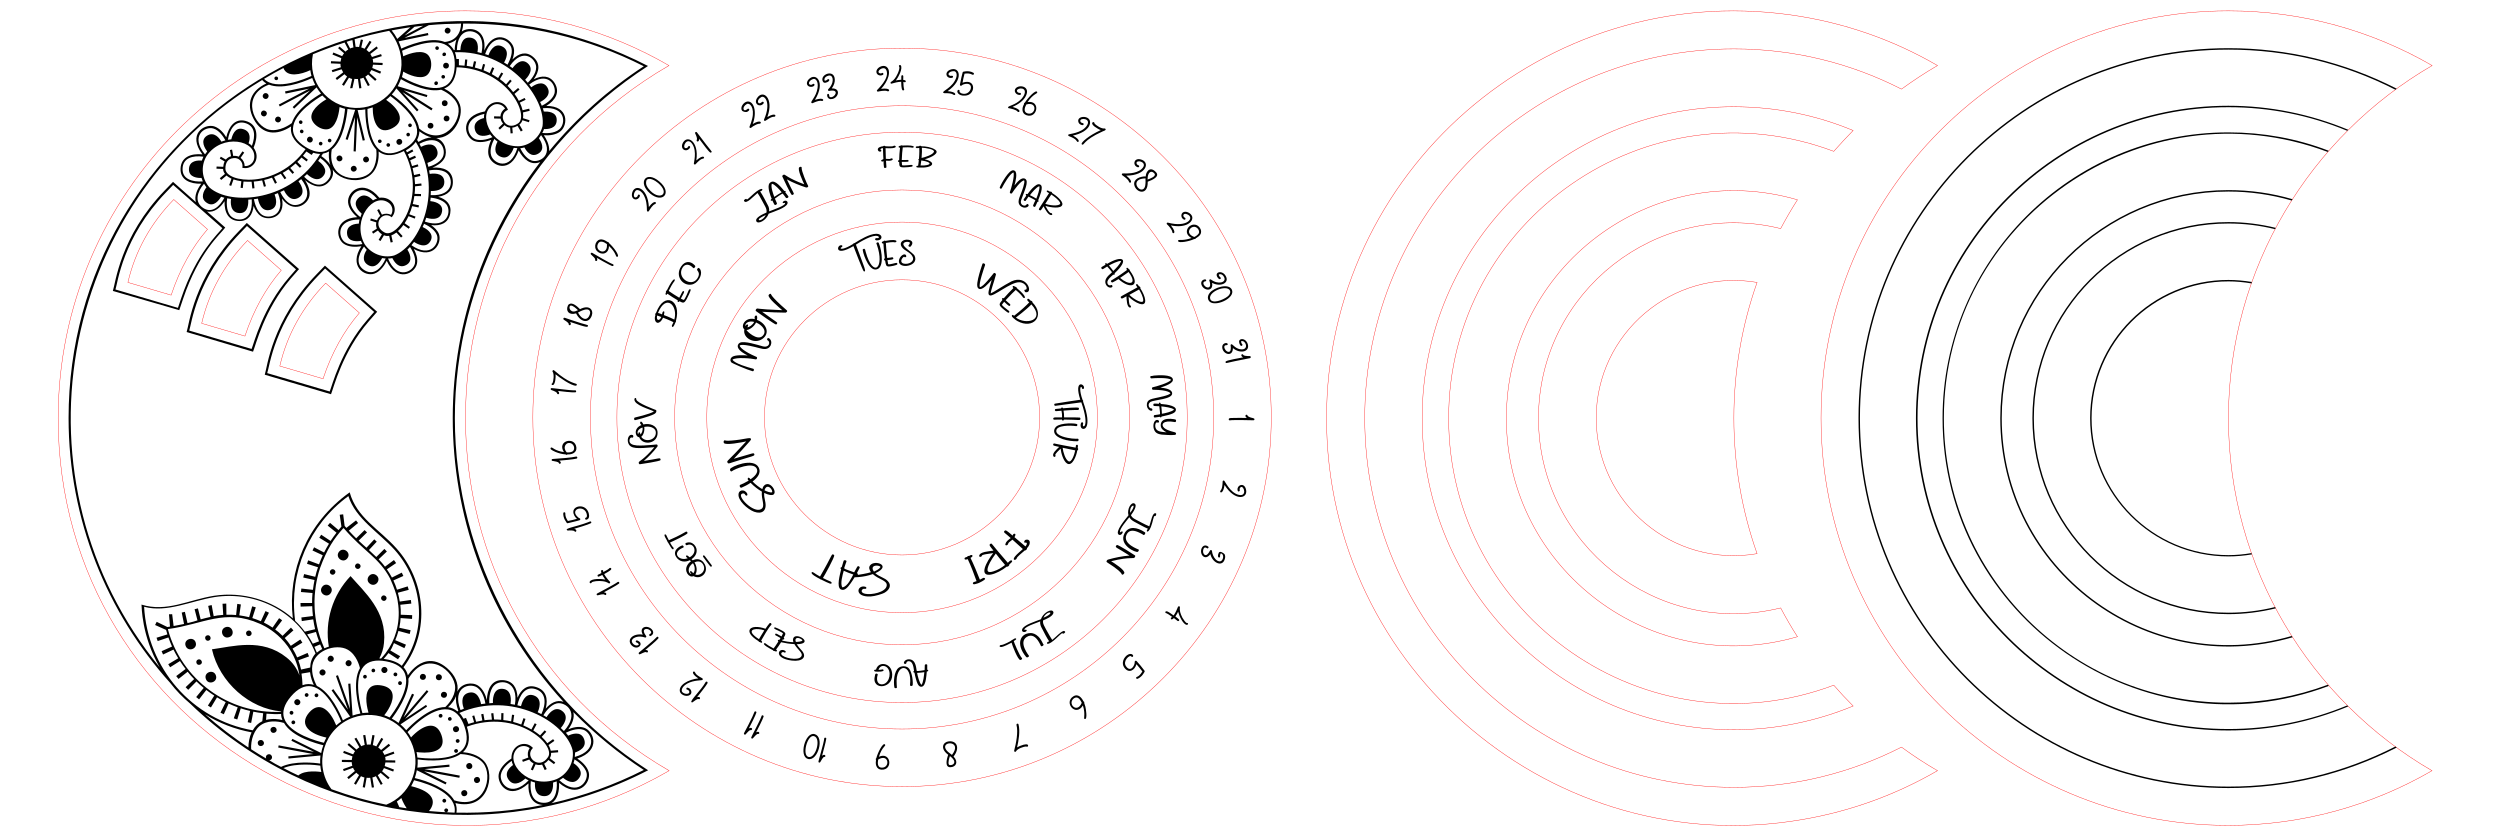 <?xml version="1.0" encoding="utf-8"?>
<!-- Generator: Adobe Illustrator 23.0.6, SVG Export Plug-In . SVG Version: 6.00 Build 0)  -->
<svg version="1.1" id="Слой_1" xmlns="http://www.w3.org/2000/svg" xmlns:xlink="http://www.w3.org/1999/xlink" x="0px" y="0px"
	 viewBox="0 0 1728 576" style="enable-background:new 0 0 1728 576;" xml:space="preserve">
<style type="text/css">
	.st0{fill:none;stroke:#FF0000;stroke-width:0.25;stroke-miterlimit:10;}
</style>
<path class="st0" d="M1681,532.7c-41.4,24-89.5,37.8-140.8,37.8c-155.2,0-281.5-126.3-281.5-281.5S1385.1,7.5,1540.3,7.5
	c51.2,0,99.3,13.8,140.8,37.8C1597,94.1,1540.3,185.1,1540.3,289C1540.3,393,1597,484,1681,532.7z"/>
<path d="M1622.4,487.6c0.8,0.8,0.7,0.7,0.7,0.7c-26.3,10.9-54.3,16.6-82.9,16.6c-119,0-215.9-96.8-215.9-215.9
	s96.8-215.9,215.9-215.9c28.6,0,56.6,5.7,82.9,16.6c0,0-0.7,0.7-0.7,0.7c-26.1-10.8-53.7-16.3-82.1-16.3
	c-118.5,0-214.9,96.4-214.9,214.9c0,118.5,96.4,214.9,214.9,214.9C1568.7,503.9,1596.3,498.4,1622.4,487.6 M1540.3,33.3
	c-141,0-255.7,114.7-255.7,255.7s114.7,255.7,255.7,255.7c40.8,0,80.1-9.5,116.3-28c0,0-0.9-0.6-0.9-0.7
	c-36,18.3-74.8,27.7-115.4,27.7c-140.5,0-254.7-114.3-254.7-254.7c0-140.5,114.3-254.7,254.7-254.7c40.6,0,79.4,9.3,115.4,27.7
	c0,0,0.9-0.7,0.9-0.7C1620.4,42.8,1581.1,33.3,1540.3,33.3 M1540.3,91.5c-108.9,0-197.6,88.6-197.6,197.6
	c0,137.4,137.8,233.5,267,185c0-0.1-0.7-0.8-0.7-0.8c-22,8.2-45.1,12.4-68.8,12.4c-108.4,0-196.6-88.2-196.6-196.6
	c0-137.1,137.5-232,265.3-184.1c0.8-0.9,0.7-0.8,0.7-0.8C1587.6,95.7,1564.1,91.5,1540.3,91.5 M1540.3,131.4
	c-86.9,0-157.7,70.7-157.7,157.7c0,104.4,100.5,180.9,202,151.4c-0.2-0.3-0.4-0.6-0.6-0.9c-100.5,29.2-200.4-46.8-200.4-150.5
	c0-86.4,70.3-156.7,156.7-156.7c14.8,0,29.5,2.1,43.7,6.2c0,0,0.6-0.9,0.6-0.9C1570.3,133.5,1555.3,131.4,1540.3,131.4 M1444.7,289
	c0,52.7,42.9,95.6,95.6,95.6c5.3,0,10.9-0.5,16.2-1.4c-0.1-0.3-0.2-0.6-0.3-0.9c-5.3,0.9-10.7,1.4-15.9,1.4
	c-52.2,0-94.6-42.4-94.6-94.6c0-52.2,42.4-94.6,94.6-94.6c5.2,0,10.6,0.5,15.9,1.4c0.1-0.3,0.2-0.6,0.3-1c-5.4-0.9-11-1.4-16.2-1.4
	C1487.6,193.4,1444.7,236.3,1444.7,289 M1540.3,153.5c-74.7,0-135.5,60.8-135.5,135.5c0,74.7,60.8,135.5,135.5,135.5
	c11,0,22-1.4,32.7-4c-0.2-0.3-0.3-0.6-0.5-0.9c-10.5,2.6-21.3,3.9-32.2,3.9c-74.2,0-134.5-60.3-134.5-134.5s60.3-134.5,134.5-134.5
	c10.9,0,21.7,1.3,32.2,3.9c0,0,0.5-0.9,0.5-0.9C1562.4,154.9,1551.3,153.5,1540.3,153.5"/>
<path class="st0" d="M1242.4,138.1c-4.1,6.4-8,13.1-11.6,19.9c-85.4-21.1-167.4,43.9-167.4,131.1c0,87.3,82.1,152.2,167.4,131.1
	c3.6,6.8,7.4,13.4,11.6,19.9c-100.5,29.3-201.2-46.5-201.2-150.9C1041.2,184.3,1142.1,108.9,1242.4,138.1z M1103.3,289
	c0,58.6,52.8,103.7,111.2,93.7c-21.4-60.5-21.4-127,0-187.5C1156,185.3,1103.3,230.5,1103.3,289z M916.9,289
	c0,174.9,158.3,306.8,328.7,277.5c33.6-5.7,65.1-17.3,93.6-33.8c-8.6-5-16.9-10.4-24.9-16.3c-34.8,17.8-74.1,27.8-115.8,27.8
	c-140.7,0-255.2-114.5-255.2-255.2s114.5-255.2,255.2-255.2c41.7,0,81,10,115.8,27.8c8-5.8,16.3-11.3,24.9-16.3
	c-31-18-65.2-29.9-101.5-35C1067.3-13.5,916.9,119.2,916.9,289z M983,289c0,118.8,96.6,215.4,215.4,215.4c29.2,0,57.1-5.9,82.5-16.4
	c-4.6-4.6-9.1-9.4-13.4-14.4c-128.7,48.4-266.2-47.5-266.2-184.5c0-136.9,137.4-232.9,266.2-184.5c4.3-4.9,8.8-9.7,13.4-14.4
	c-25.4-10.6-53.3-16.4-82.5-16.4C1079.6,73.7,983,170.3,983,289z"/>
<path class="st0" d="M462.4,45.3C421,21.3,372.9,7.5,321.7,7.5C166.4,7.5,40.2,133.8,40.2,289c0,217.9,237.1,351,422.3,243.7
	C275.4,424.3,274.3,154.3,462.4,45.3z M248.4,216.3c-10.5,12.2-19,27.2-25.1,45.5l-29.9-8.8c5.1-21.8,15.8-40.9,31.7-57.3
	L248.4,216.3z M194.4,186.8c-10.5,12.2-19,27.2-25.1,45.5l-29.9-8.8c5.1-21.8,15.8-40.9,31.7-57.3L194.4,186.8z M143.4,158.5
	c-10.5,12.2-19,27.2-25.1,45.5l-29.9-8.8c5.1-21.8,15.8-40.9,31.7-57.3L143.4,158.5z"/>
<path d="M184.1,79.5c-1.4,2.3-4.8,0.1-3.4-2.2C182.1,75.1,185.6,77.3,184.1,79.5 M228.5,96.1c-1.4-0.9-2.7,1.2-1.3,2.1
	C228.6,99.1,229.9,96.9,228.5,96.1 M191.1,84.3c2.3,1.4,4.4-2,2.2-3.4C191,79.5,188.8,82.9,191.1,84.3 M235.6,111.3
	c2.4-1.2,0.5-4.8-1.9-3.6C231.3,108.9,233.2,112.5,235.6,111.3 M220.6,98.6c-0.9,1.4,1.3,2.8,2.1,1.3
	C223.6,98.5,221.5,97.2,220.6,98.6 M254.8,109.3c-1.2-2.4-4.8-0.5-3.6,1.9C252.5,113.5,256.1,111.7,254.8,109.3 M246.3,115.7
	c-1.2-2.4-4.8-0.5-3.6,1.9C244,119.9,247.6,118,246.3,115.7 M181.9,65.3c-1.4,2.3,2,4.4,3.4,2.2C186.8,65.2,183.4,63,181.9,65.3
	 M212.5,95.4c-1.4,2.3,2,4.4,3.4,2.2C217.3,95.4,213.9,93.1,212.5,95.4 M274.2,99c1.2,2.4,4.8,0.5,3.6-1.9
	C276.6,94.7,273,96.6,274.2,99 M261.4,98.2c0.8,1.5,3.1,0.2,2.2-1.2C262.8,95.8,260.6,96.7,261.4,98.2 M308.6,83.9
	c2.7,0.1,2.8-3.9,0.2-4C306.1,79.8,305.9,83.8,308.6,83.9 M267.8,99.1c-1.5,0.8-0.3,3,1.2,2.2c0.6-0.3,0.8-1.1,0.5-1.7
	C269.1,99,268.4,98.8,267.8,99.1 M209.2,89.8c-1.4-0.9-2.7,1.2-1.3,2.1C209.3,92.8,210.6,90.7,209.2,89.8 M208.5,83.4
	c-1.4-0.9-2.7,1.2-1.3,2.1C208.6,86.4,209.9,84.3,208.5,83.4 M281,93.6c0.8,1.5,3,0.3,2.2-1.2C282.5,91,280.3,92.1,281,93.6
	 M282.3,87.2c0.8,1.5,3,0.3,2.2-1.2C283.7,84.6,281.5,85.7,282.3,87.2 M306.3,45.3c-0.1,2.7,3.9,2.8,4,0.2
	C310.5,42.8,306.4,42.6,306.3,45.3 M218.8,189.6l5.8-6l36.1,31.9l-5.7,6.5c-18.4,21.2-24.4,46.2-26.2,50.5L183,259
	C184.7,254.1,187.7,221.7,218.8,189.6 M184.7,257.9l43.2,12.7c1.6-3.8,7.7-28.5,26-49.6l4.7-5.4l-33.9-30l-4.8,5
	C189.5,222,186.3,253.8,184.7,257.9 M266.2,523.2l6.4-2.3l-0.5-1.4l-6.4,2.3c-0.3-0.8-0.8-1.6-1.3-2.2l5.3-4.3l-1-1.2l-5.3,4.3
	c-0.6-0.6-1.2-1.2-2-1.7l3.5-5.9l-1.3-0.8l-3.5,5.9c-0.8-0.4-1.6-0.7-2.4-0.9l1.2-6.7l-1.5-0.3l-1.2,6.7c-0.9-0.1-1.7-0.1-2.6,0
	l-1.1-6.7l-1.5,0.2l1.1,6.7c-0.9,0.2-1.7,0.5-2.4,0.9l-3.4-5.9l-1.3,0.7l3.4,5.9c-0.7,0.5-1.4,1-2,1.6l-5.2-4.4l-1,1.1l5.2,4.4
	c-0.5,0.7-0.9,1.4-1.3,2.2l-6.4-2.4l-0.5,1.4l6.4,2.4c-0.2,0.8-0.4,1.7-0.5,2.5l-6.8-0.1l0,1.5l6.8,0.1c0,0.8,0.2,1.7,0.4,2.5
	l-6.4,2.3l0.5,1.4l6.4-2.3c0.3,0.8,0.8,1.5,1.3,2.2l-5.3,4.4l1,1.2l5.3-4.4c0.6,0.6,1.2,1.2,1.9,1.6l-3.5,5.9l1.3,0.8l3.5-5.9
	c0.8,0.4,1.6,0.7,2.4,0.9l-1.2,6.7l1.5,0.3l1.2-6.8c0.8,0.1,1.7,0.1,2.5,0l1.1,6.8l1.5-0.2l-1.1-6.8c0.9-0.2,1.6-0.5,2.4-0.9l3.4,6
	l1.3-0.7l-3.4-6c0.7-0.5,1.4-1,2-1.6l5.2,4.4l1-1.1l-5.2-4.4c0.5-0.7,0.9-1.4,1.3-2.2l6.4,2.4l0.5-1.4l-6.4-2.4
	c0.2-0.8,0.4-1.7,0.5-2.5l6.8,0.1l0-1.5l-6.8-0.1C266.6,524.9,266.4,524.1,266.2,523.2 M178.3,514.3c0.9,2.6,5,1.2,4-1.4
	C181.2,510.2,177.3,511.7,178.3,514.3 M174.9,243.1L129,229.5c1.7-4.8,4.7-37.3,35.8-69.4l5.8-6l36.1,31.9l-5.7,6.5
	C182.7,213.8,176.7,238.8,174.9,243.1 M173.9,241.2c1.6-3.8,7.7-28.5,26-49.6l4.7-5.4l-33.9-30l-4.8,5
	c-30.3,31.4-33.6,63.3-35.1,67.3L173.9,241.2z M187.1,505.2c0.9,2.6,4.9,1.2,4-1.4C190.1,501.2,186.1,502.6,187.1,505.2
	 M446.9,531.7l1.1,0.7c-106.1,54.6-232.2,35.3-316.6-46.1c-5.1-4.3-9.7-9-13.7-14.2C74,423.5,47.4,359.3,47.4,289
	c0-202.8,215.4-338.6,400.5-243.4C363.2,100.4,314.4,194,314.4,289C314.4,385.9,365.2,478.9,446.9,531.7 M384.8,486.2
	c-4.6,1.1-8.2,6.5-9.2,8.2c0.7,0.4,1.4,0.8,2.2,1.3c1-1.7,5.4-8.2,10.6-4.4c5.7,4.1,0.6,10.3-0.8,11.9c1,0.9,1.3,1.2,2.2,2.1
	C401.4,492.5,390.7,484.8,384.8,486.2 M354.6,528.8c-0.6-1.4-0.8-2-0.9-2.9c-2,1.4-6.7,5-7.5,9.5c-1.1,6.2,7.1,16.4,19.2,4
	c-0.8-0.4-1.6-0.8-2.3-1.3c-1.8,1.7-7.2,6-11.1,1.4C347.7,534.4,352.6,530.2,354.6,528.8 M384.8,538.5c7.6-3.4,12.2-11.6,11-19.9
	c-4.9-19.5-42.2-41.5-78.3-25.8c1.1,1.1,2,2.5,2.9,4l1.7-0.6l1.7,4.2c1.3-0.5,2.6-0.8,3.9-1.2l-1.3-4.3l1.4-0.4l1.3,4.4
	c1.5-0.3,2.9-0.6,4.3-0.9l-0.8-4.3l1.5-0.3l0.8,4.4c1.7-0.2,3.4-0.4,5.1-0.4l-0.5-4.3l1.5-0.2l0.5,4.4c1.7,0,3.3,0.1,4.9,0.2
	l0.1-4.6l1.5,0l-0.1,4.8c1.8,0.2,3.6,0.5,5.4,0.9l0.6-4.6l1.5,0.2l-0.7,4.8c2,0.5,3.8,1.1,5.6,1.8l1.5-4.4l1.4,0.5l-1.5,4.5
	c2,0.8,3.8,1.8,5.6,2.8l2.3-4.3l1.3,0.7l-2.3,4.3c1.8,1.1,3.3,2.3,4.7,3.4l3.2-3.5l1.1,1l-3.2,3.5c1.8,1.7,2.9,3,3.9,4.4l4-2.8
	l0.9,1.2l-4.1,2.9c0.8,1.3,1.3,2.7,1.6,3.9l5-0.4l0.1,1.5l-4.9,0.4c0.1,1.4-0.2,2.6-0.9,3.7l3.8,2.9l-0.9,1.2l-3.8-2.9
	c-0.9,1.1-2,2-3,2.6l1.8,3.7l-1.4,0.7l-1.8-3.8c-1.5,0.4-3,0.4-4.5-0.2l-1.9,4.2l-1.4-0.6l1.9-4.2c-1-0.6-2-1.1-3-2.7l-4.4,1.6
	l-0.5-1.4l4.3-1.6c-0.8-2.2-0.4-4.6,0.9-6.5c-2.5-2-6.1-1.9-8.5,0.2C347.8,527,366,546.1,384.8,538.5 M308.7,540.9l-0.7,1.3
	l-19.9-9.8c-0.3,1.8-0.8,3.6-1.4,5.4c9.1,2.1,22.5,7.2,27.3,15.4c21.4,6.8,27.1-17.2,19.9-25.8c-4.8-5.7-13.9-6.1-15.6-6.2
	c-7.4,5.1-20.8,5-29.6,3.7c0.1,1.9,0,3.8-0.2,5.7l22.1-2.1l0.1,1.5l-17.3,1.6l24.4,4.5l-0.3,1.5l-24.4-4.5L308.7,540.9z M320,517.8
	c3.1-3.7,3.4-9,1-15.8c-2.3-6.5-5.4-8.8-5.4-8.8c-9.5-8.6-25.2,3.5-33.9,12.8c0.9,1.2,1.7,2.4,2.4,3.7c7.6-8.2,17.2-12.4,21-1.7
	c3.1,8.7-2.6,12.2-11.7,12.2c-2.7,0-4.9-0.3-5.5-0.4c0.3,1.3,0.5,2.5,0.6,3.8C291.9,524,312.6,526.6,320,517.8 M295.2,488.4
	l-18.4,12.3c1.4,1.2,2.8,2.6,4,4c2.8-3,15.6-16,27-16c1.1-1,6.8-6.6,6.8-13.5c0-11.2-19.4-27.6-32.3-6.1c0.9,10.8-9,24.3-11.5,27.6
	c1.7,0.9,3.3,1.9,4.7,3l9.3-20.2l1.4,0.6l-7.3,15.8l16.1-18.9l1.1,1l-16.1,18.9l14.5-9.7L295.2,488.4z M265.6,494.4
	c1.2,0.4,2.5,0.9,3.7,1.5c2.3-3,14.6-19.3,10.7-30c-1.6-4.5-6.1-7.5-13.2-8.8c-7.1-1.3-12.3-0.1-15.4,3.5c-7.5,8.6-2,28.6-0.9,32.3
	c1.4-0.2,2.8-0.3,4.2-0.3c-0.6-2.1-3.4-12.2,0.6-16.8c1.8-2.1,4.6-2.7,8.5-2c3.9,0.7,6.3,2.4,7.2,4.9
	C273.1,484.5,267,492.7,265.6,494.4 M240.7,472.6l1.5-0.1l1.5,22.1c1.7-0.6,3.5-1.1,5.4-1.4c-1.2-4.1-6-21.6-0.3-31.4
	c-0.3-1.3-2.3-9.2-8.4-12.7c-8.1-4.7-24.7,0.6-24.7,13.1l0.1,2c0.5,5,2.8,9.2,3.2,9.9c9.8,4.6,16.4,19.8,18,23.8
	c1.6-1,3.2-1.9,5-2.6l-12.8-18.1l1.2-0.9l10.1,14.2l-8.3-23.3l1.4-0.5l8.3,23.3L240.7,472.6z M213.6,492.6
	c7.4-8.6,14.6-1.6,18.8,8.8c1.1-1,2.2-1.8,3.4-2.7c-1.4-3.6-9.4-22.3-20.5-24.3c-4.7-0.8-9.5,1.5-14.2,7c-4.7,5.5-6.2,10.6-4.7,15.1
	c3.7,10.8,23.5,16,27.5,16.9c0.5-1.2,1-2.3,1.7-3.6C214.7,507.5,206.2,501.3,213.6,492.6 M146.5,448.8c14.3-1.9,34.5-8.1,51.6,5.7
	c4.1,3.2,7.2,7.6,8.9,12.4c-4-26.8-27.2-35.6-27.5-35.8c-24.1-10.7-39,0.4-63.3,3.7l-0.1,0.3c9.3,34.5,41.7,58.7,78.2,56.9
	c0-0.1,0-0.2,0-0.3C172.6,489.9,151.7,471.8,146.5,448.8 M194.3,493.5c-3.1,0.2-6.3,0.1-10.1-0.2l-0.3,4.3c4.5-1.2,9-0.5,11.3,0.1
	C194.7,496.5,194.3,495.2,194.3,493.5 M209.1,473.6c2.7-1,5.3-1,7.8-0.2c-0.9-1.9-2.2-5.1-2.6-8.8l-5.9,1
	C208.8,468.2,209,470.9,209.1,473.6 M265.4,444.5c-0.3,3.7-1.5,7.4-3.2,10.6c0.4,0,0.8,0,1.2,0.1c1.1-1.2,2.1-2.4,3.1-3.7l0,0
	c6.8-9,10.2-20.5,8.8-33.1c-0.6-2.3,0.3-5.2-5.6-18.4c-7.6-14.6-18.6-19.1-32.1-34.9c-0.1,0-0.3,0-0.4,0.1
	c-6.4,7.1-11.2,14.3-16,27.5l0,0c-0.7,2.1-1.3,4.3-1.8,6.5l0,0c0,0.2-1,3.8-1.5,8.8l0,0c0,0.9-3.2,19.1,6.3,40.1
	c1.7-0.7,2.3-0.9,3.1-1.1c-3-17.7,2.6-35.8,15-48.8C251.6,409,267.7,422.5,265.4,444.5 M265.2,455.4c4.4,0.6,9.2,1.9,12.5,4.8
	c18.4-24.7,14.5-58.5-4.9-80.1c-10.9-12.1-27-21.5-32-37.2c-27.2,19.9-41.2,52.7-36.8,86.2c2.5,2.3,4.7,4.8,6.7,7.5l7.1-1.7
	c-0.5-2.3-1-4.5-1.3-6.8l-7.9,1.2l-0.3-2.5l8-1c-0.3-2.3-0.4-4.5-0.5-6.8l-8,0.3l-0.1-2.5l8,0c0-2.3,0.1-4.6,0.3-6.9l-8-0.7l0.3-2.4
	l8,0.9c0.3-2.3,0.6-4.5,1.1-6.8l-7.8-1.7l0.6-2.4l7.7,1.9c0.5-2.2,1.1-4.4,1.9-6.6l-7.6-2.4l0.8-2.4l7.5,2.8
	c0.8-2.1,1.6-4.2,2.6-6.3l-7.1-3.3l1.1-2.2l6.9,3.6c1-2.1,2.2-4.1,3.4-6.1l-6.7-4.1l1.3-2.1l6.5,4.3c1.3-1.9,2.6-3.8,4.1-5.7
	l-6.1-4.9l1.6-1.9l5.9,5c0.7-0.8,1.3-1.6,2-2.4l-1.2-8.2c0.8-0.1,1.6-0.2,2.4-0.3l1,8c0.4,0.5,0.8,0.9,1.2,1.4l6.7-5.2
	c-0.1-0.1,1.3,1.7,1.4,1.8l-6.4,5.3c1.6,1.8,3.4,3.6,5.1,5.3l5.8-5.7l1.7,1.6l-5.8,5.7c2.5,2.4,3.7,3.4,5.4,4.9l5.4-5.8l1.7,1.6
	l-5.4,5.8c1.7,1.6,3.4,3.2,5.1,4.8l5.6-5.6l1.7,1.8l-5.7,5.4c1.3,1.4,2.3,2.3,4.4,5.1l6.2-4.6l1.5,2.1l-6.4,4.3
	c1.3,1.8,2.4,3.7,3.5,5.7l6.8-3.4l1.1,2.3l-6.9,3.1c1,2.1,1.8,4.2,2.5,6.4l7.4-2.3l0.7,2.4l-7.5,2c0.6,2,1,4.1,1.3,6.1l7.7-1.1
	l0.3,2.5l-7.6,0.8c0.3,2.3,0.4,4.6,0.3,6.9l7.9,0.3l-0.1,2.6l-7.9-0.6c-0.1,1.9-0.3,3.9-0.9,6.7l7.8,1.7l-0.6,2.6l-7.8-2.1
	c-0.6,2.2-1.3,4.3-2.2,6.4l7.4,3.1l-1.1,2.4l-7.2-3.5c-1,2.1-1.2,3.2-2.5,5.1l6.8,4c-0.6,0.7-1.1,1.4-1.5,2.1l-6.6-4.3
	C267.8,452.5,266.1,454.4,265.2,455.4 M212.3,438.5c1.4,2,2.7,4.2,3.9,6.4l4.3-1.6c-0.8-2.1-1.5-4.3-2.1-6.5L212.3,438.5z
	 M217.3,447.1c0.6,1.3,1.2,2.7,1.7,4c1.1-0.9,2.3-1.7,3.7-2.5c-0.5-1.1-0.9-2.2-1.4-3.2L217.3,447.1z M315.2,481.2
	c-1,2.7-2.9,5.2-5.5,7.6c2.3,0.3,4.4,1.2,6.5,2.9c0.2-0.1,0.4-0.2,0.6-0.3C315.3,487.3,314.9,483.9,315.2,481.2 M323.7,478.9
	c6.6-1.9,8.4,5.6,8.8,7.8c1-0.2,2-0.3,3-0.4c-0.3-2.1-1.7-8.4-5.7-11.1c-5.1-3.4-17.6-0.4-11.5,15.6c0.8-0.3,1.6-0.6,2.3-0.9
	C319.9,488,317.6,480.7,323.7,478.9 M352.9,486.6c1,0.1,2,0.3,3,0.5c2.8-16.8-10.2-17.7-14.4-13.3c-3.6,3.7-3.4,10.9-3.3,12.3
	c0.8-0.1,1.7-0.1,2.5-0.2c-0.1-1.1-0.4-10.2,6.5-9.8C354.1,476.5,353.2,484.6,352.9,486.6 M371.6,492.3c0.9,0.4,1.7,0.8,2.6,1.3
	c3.3-7.1,3.6-14.9-4.1-17.3c-7-2.2-11,4.2-12.5,11.2c0.8,0.2,1.6,0.4,2.5,0.6c0.5-2,2.6-9.4,8.6-7.5
	C375.7,482.8,372.3,491,371.6,492.3 M386.6,539.3c12.6,11.5,20.1,0.8,18.9-4.9c-1.1-4.9-7-8.7-8.4-9.5c-0.2,0.9-0.4,1.8-0.7,2.6
	c2.2,1.4,7.4,5.6,3.8,10.4c-3.7,5.1-8.9,1.5-11-0.3C388.4,538.2,387.5,538.8,386.6,539.3 M397.3,523.2c16.5-4.6,11.7-16.8,5.9-18.8
	c-4.5-1.5-10.3,1.2-12.1,2.1c0.6,0.6,1.1,1.3,1.6,2c2.3-1.1,8.6-3.5,10.9,2.1c2.5,6-3.6,8.7-6.1,9.5
	C397.5,521.1,397.4,522.1,397.3,523.2 M374,93.4c-0.5,0.7-1,1.4-1.5,2.1c1.4,2.1,4.6,7.6-0.3,10.6c-5.1,3.2-8.5-1.8-9.7-4.2
	c-0.9,0.3-1.9,0.4-2.9,0.6c1,2,3.8,7.1,8,8.5C373.1,112.8,384,106.7,374,93.4 M334.8,78.7c-15.6,3.5-11.8,15.1-6.5,17.4
	c4.4,1.9,10.7-0.6,12.1-1.3c-0.6-0.6-1.1-1.2-1.6-1.9c-2.3,0.9-8.6,2.7-10.4-2.8c-1.9-6,3.9-8,6.1-8.5
	C334.5,80.1,334.6,79.6,334.8,78.7 M343.9,97.9c-0.8-0.6-1.5-1.2-2.2-1.9c-1.1,2-3.6,7.3-2.2,11.5c1.8,5.7,13.2,10.9,18.1-5.1
	c-0.8,0-1.7-0.1-2.5-0.2c-0.8,2.2-3.4,8.4-8.9,6.2C340.3,106.1,342.7,100.1,343.9,97.9 M358,101.1c6.9,0,14.9-5.2,17-13.9
	c2.6-19.2-23-52.6-60.6-51.1c0.6,1.4,0.9,2.9,1.1,4.7c0,0,1.7,0,1.7,0l0,4.3c1.3,0.1,2.6,0.2,3.9,0.3l0.4-4.3l1.5,0.1l-0.4,4.3
	c1.4,0.2,2.8,0.5,4.1,0.8l0.9-4l1.5,0.3l-0.9,4.1c1.6,0.4,3.1,0.9,4.6,1.4l1.1-3.9l1.4,0.4l-1.1,4c1.5,0.6,2.9,1.2,4.3,1.9l1.7-4
	l1.4,0.6l-1.7,4.1c1.6,0.9,3,1.8,4.4,2.7l2.2-3.8l1.3,0.7l-2.3,3.9c1.6,1.1,3,2.3,4.3,3.6l2.8-3.3l1.1,1l-2.9,3.3
	c1.5,1.5,2.8,2.9,3.9,4.4l3.4-2.9l1,1.1l-3.5,3c1.2,1.6,2.2,3.2,3,4.8l4-2l0.7,1.3l-4,1.9c1,2.1,1.5,3.7,1.9,5.3l4.6-1.1l0.3,1.5
	l-4.6,1.1c0.2,1.5,0.2,2.8,0,4l4.5,1.4l-0.4,1.4l-4.5-1.4c-0.4,1.2-1.1,2.3-2.1,3l2.3,4l-1.3,0.8l-2.3-3.9c-1.2,0.7-2.4,1.1-3.6,1.2
	l0.3,3.9l-1.5,0.1l-0.3-4c-1.5-0.1-2.8-0.7-3.9-1.7l-3.2,3.1l-1-1.1l3.2-3.1c-0.3-0.4-1.3-1.4-1.7-3.4l-4.5-0.1l0-1.5l4.4,0.1
	c0.1-2.3,1.3-4.3,3.2-5.4c-1.5-2.6-4.7-3.8-7.6-2.8C329.3,77.6,338.6,101.1,358,101.1 M247.4,137.2c4.3-4.6,8.9-0.4,10.4,1.3
	c1.3-0.8,1.9-1,2.8-1.2c-10.6-12-19-2.9-18.4,2.8c0.5,4.8,5.7,9.1,6.9,10c0.3-0.8,0.6-1.6,0.9-2.4
	C248.1,146,243.5,141.4,247.4,137.2 M248,154.6c0.1-1,0.3-1.9,0.5-2.9c-16.3,0.1-14.8,12.4-10.1,15.7c3.9,2.7,10.5,1.6,12.1,1.3
	c-0.4-0.7-0.7-1.4-1-2.2c-2.3,0.4-9,1-9.6-4.8C239.2,155.5,245.5,154.6,248,154.6 M253.5,172.7c-0.7-0.7-1.3-1.5-1.9-2.3
	c-4.3,6-5.9,12.9,0.7,16.6c6.3,3.6,11.5-1.9,14.3-8.3c-0.8-0.1-1.7-0.2-2.5-0.3c-1.1,2.2-4.5,7.7-9.5,4.9
	C249.3,180.3,252,174.8,253.5,172.7 M272.4,176.6c18.1-7,34.9-45.7,15-78.5c-1.5,2.1-3.8,4.1-6.8,5.8c0.1,0.2,0.6,1.3,0.7,1.4l3.7-2
	l0.7,1.3l-3.8,2.1c0.6,1.2,0.7,1.4,1.1,2.6l3.9-1.7l0.6,1.4l-4,1.8c0.5,1.3,0.9,2.7,1.3,4l4-1.2l0.4,1.4l-4,1.2
	c0.4,1.6,0.7,3.2,1,4.8l4-0.9l0.4,1.5l-4.1,1c0.2,1.6,0.3,3.2,0.4,4.7l4.3-0.5l0.2,1.5l-4.5,0.5c0,1.8-0.1,3.5-0.3,5.2l4.4,0.1
	l0,1.5l-4.6-0.1c-0.3,1.9-0.6,3.7-1.1,5.5l4.3,0.9l-0.3,1.5l-4.4-0.9c-0.6,2-1.2,3.9-2,5.6l4.3,1.6l-0.5,1.4l-4.3-1.7
	c-0.8,1.8-1.8,3.4-2.7,4.9l3.7,2.6l-0.9,1.2l-3.7-2.6c-1.3,1.9-2.5,3.1-3.7,4.2l3.2,3.5l-1.1,1l-3.2-3.5c-1.2,0.9-2.4,1.6-3.5,2
	l1,4.6l-1.5,0.3l-1-4.6c-1.3,0.2-2.5,0.1-3.6-0.4l-2.4,4l-1.3-0.8l2.3-3.9c-1.2-0.7-2.1-1.6-2.8-2.6l-3.3,2.2l-0.8-1.3l3.4-2.2
	c-0.6-1.3-0.7-2.8-0.4-4.3l-4.2-1.3l0.4-1.4l4.3,1.3c0.2-0.3,0.6-1.8,2.2-3.1l-2.1-4l1.3-0.7l2,3.9c2-1,4.4-0.9,6.3,0.1
	c1.6-2.6,1.1-6-1.2-8c-10.7-8.6-26.4,11.5-17.1,28.2C256.3,175.3,264.6,178.7,272.4,176.6 M187,145c-6.8,2-8.5-6.3-8.7-7.7
	c-0.9,0.1-1.9,0.3-2.8,0.4c0.3,1.5,1.6,8.2,5.8,10.9c4.8,3.1,16.9,0.2,10.8-15.1c-0.7,0.3-1.5,0.6-2.3,0.9
	C190.5,136.2,192.9,143.1,187,145 M221.3,106.4c-0.7-0.1-2.2,0-4.8-0.8c0,0-1.1,1.5-1.1,1.5l-3.6-2.4c-0.8,1.1-1.6,2.1-2.4,3
	l3.4,2.7l-0.9,1.2l-3.5-2.7c-1,1.1-1.9,2.1-2.9,3l2.9,3l-1.1,1.1l-3-3c-1.2,1.1-2.5,2.1-3.7,3.1l2.7,3.1l-1.1,1l-2.8-3.2
	c-1.3,0.9-2.7,1.8-4,2.5l2.5,3.6l-1.2,0.8l-2.6-3.8c-1.6,0.8-3.1,1.5-4.7,2.2l2,4l-1.3,0.7l-2.1-4.2c-1.8,0.7-3.6,1.2-5.4,1.6
	l1.2,4.3l-1.4,0.4l-1.2-4.4c-2,0.4-4,0.7-5.8,0.8l0.5,4.6l-1.5,0.2l-0.5-4.7c-2,0.1-3.9,0-5.6-0.1l-0.5,4.5l-1.5-0.2l0.5-4.5
	c-2.3-0.3-3.9-0.8-5.4-1.3l-1.6,4.5l-1.4-0.5l1.6-4.5c-1.3-0.6-2.5-1.3-3.4-2.2l-3.7,3.1l-1-1.2l3.6-3c-0.8-1-1.3-2.2-1.3-3.4
	l-4.6-0.2l0.1-1.5l4.6,0.2c0.1-1.4,0.4-2.6,1-3.7l-3.4-2l0.7-1.3l3.5,2c0.9-1.1,2.1-1.9,3.6-2.3l-0.8-4.3l1.5-0.3l0.8,4.4l0,0
	c1.3-0.2,2.6,0,3.8,0.5l2.6-3.7l1.2,0.9l-2.5,3.6c1.8,1.4,2.8,3.5,2.8,5.7c3,0.2,5.8-1.8,6.5-4.8c2.6-13.4-22.5-18-32.9-2
	c-4.1,6.9-3.2,15.8,2.2,21.7C159.5,142.5,201.6,139.3,221.3,106.4 M159.7,137.5c-1.2-0.2-1.5-0.2-2.7-0.4c-0.3,2-0.8,8.2,2.1,11.8
	c3.7,4.5,16,5.4,14.9-11.1c-0.8,0.1-1.6,0.1-2.4,0.2c0.1,1.9,0.3,9.4-5.9,9.3C158.7,147.1,159.4,139.2,159.7,137.5 M140.5,143.8
	c6,3.9,11.3-1,14.6-7.1c-0.8-0.2-1.5-0.4-2.3-0.7c-1.3,2.2-5,7.4-9.7,4.3c-5.3-3.3-2-8.8-0.4-10.8c-0.6-0.8-1.2-1.7-1.7-2.5
	C136.2,132.7,134.2,139.7,140.5,143.8 M119.7,127.8l-4.8,5c-30.3,31.4-33.6,63.2-35.1,67.3l43.2,12.7l2.2-6.6
	c10.7-31.6,25.9-44.9,28.5-48.5L119.7,127.8z M142.9,93.9c5.2-3.4,8.9,1.8,10.1,4c0.9-0.3,1.9-0.6,2.8-0.9c-1.1-2-4.1-7-8.4-8.2
	c-5.8-1.7-16.2,5.2-5.7,17.9c0.5-0.7,1-1.3,1.5-2C141.8,102.8,138.1,97.2,142.9,93.9 M130.6,116.9c0.2-6.1,6.3-6.1,8.9-5.9
	c0.3-0.9,0.7-1.8,1.1-2.7c-7.3-1-14.2,0.8-14.4,8.3c-0.3,7.3,6.9,9.3,14,8.8c-0.3-0.8-0.6-1.6-0.9-2.4
	C137,123.1,130.4,122.8,130.6,116.9 M171.8,99c1.3,0.8,1.7,1.2,2.3,1.8c2.6-6.8,2.4-13.8-4.8-15.8c-7-1.9-10.7,4.8-11.8,11.6
	c0.8-0.1,1.6-0.2,2.4-0.3c0.5-2.3,2.4-8.7,8-7.1C174.1,90.9,172.6,96.9,171.8,99 M193.7,132.7c0.9,1.9,3.8,7.3,8.1,8.7
	c5.6,1.9,16.6-4.4,6.4-17.6c-0.6,0.5-1.3,1-1.9,1.5c0.8,1,5.8,7.8,0.2,11.3c-5.7,3.5-9.4-3.2-10.2-5.1
	C195.4,132,194.6,132.3,193.7,132.7 M210.2,122.2c5.2,5.2,11.7,8,16.5,2.2c4.6-5.4,0.3-11.2-5.4-15.2c-0.4,0.7-0.9,1.4-1.4,2
	c1.6,1.1,7.5,5.7,3.6,10.4c-4.2,5.1-9.9,0.1-11.3-1.3C211.5,121,210.9,121.6,210.2,122.2 M227.4,104.7c-1.3,0.7-2.6,1.2-4.2,1.5
	c-0.3,0.5-0.8,1.3-1.1,1.7c1.3,0.9,4.3,3.1,6.2,6.1C227.1,110.5,227.2,106.8,227.4,104.7 M238.5,75.2c-1.3-0.3-2.5-0.7-3.8-1.2
	c-0.2,2.1-1.3,12.1-6.6,14.8c-4.9,2.5-13.1-3-12.9-8.2c0.2-5.8,8.6-11,10.4-12c-1-0.8-1.9-1.7-2.8-2.6c-3.1,1.8-20,12-20.3,22.9
	c-0.2,4.6,2.7,8.8,8.6,12.6c4.6,2.9,10.1,4.9,15,2.4C236,98.7,238.2,78.9,238.5,75.2 M197,63.2l20.9-4.4c-0.8-1.6-1.5-3.2-2.1-4.9
	c-8.2,3.8-21.4,8-29.9,4.6c-20.2,7.7-10.1,29.1,0.4,31.2c7,1.4,14.2-3.7,15.4-4.6c3.1-10,16.7-18.4,20.2-20.4
	c-1.2-1.4-2.2-2.8-3.1-4.3l-15.5,14.7l-1-1.1l12-11.4l-20.9,11l-0.7-1.3l20.9-11l-16.2,3.4L197,63.2z M256.3,118.9
	c4.6-5.2,4-13.5,3.8-15.5c-7.2-7.6-7.6-23.7-7.6-27.8c-1.7,0.3-3.5,0.5-5.3,0.5l5,20.8l-1.5,0.3l-3.8-16.1l-1,23.6l-1.5-0.1l1-23.6
	l-5.1,15.7l-1.4-0.5l6.6-20.3c-1-0.1-2.4-0.1-5.3-0.6c-0.4,4.1-2.4,21.3-10.9,28.1C225.7,125.1,249.3,126.7,256.3,118.9
	 M263.5,104.4c3.9,2.4,9,2.1,15.2-1.2c6.1-3.2,9.4-7.2,9.6-11.8c0.6-11-15.5-22.8-18.5-25c-0.9,0.9-1.8,1.8-2.9,2.6
	c8.8,6.1,13.9,14.6,4.3,19.6c-9.5,5-13.6-3.7-13.6-14.4c-1.2,0.4-2.4,0.8-3.6,1.1C253.9,78.9,254.3,98.6,263.5,104.4 M288.3,96.7
	c0.3,0.5,0.6,1,0.9,1.4c3.5-2.1,6.5-3,9.1-3.1c-2.6-0.6-5.5-2-8.4-4.2C289.8,92.8,289.3,94.7,288.3,96.7 M268.2,178.7
	c6.3,15.1,17.4,9.1,18.6,3.4c0.9-4.5-2.3-9.7-3.4-11.4c-0.6,0.6-1.1,1.2-1.8,1.8c1.3,2.1,4.3,7.8-0.7,10.6c-5.4,3.1-8.6-2.5-9.7-4.7
	C270.2,178.6,269.2,178.7,268.2,178.7 M284.4,169.5c13.4,9.4,19.6-1.5,17.6-7c-1.6-4.3-7.1-7-8.9-7.8c-0.3,0.7-0.6,1.5-1,2.2
	c1.8,0.8,8.4,4.2,5.5,9.6c-3.2,5.9-9.8,1.8-11.4,0.7C285.4,168.1,285.2,168.5,284.4,169.5 M293.7,153.2c15.7,5.2,18.6-7.2,14.8-12
	c-2.8-3.5-8.8-4.4-10.8-4.6c-0.1,0.8-0.2,1.6-0.3,2.4c2,0.2,9.3,1.3,8.1,7.4c-1.3,6.9-9.4,4.6-10.9,4.1
	C294.3,151.4,294,152.3,293.7,153.2 M308.7,119.5c-3.9-3-10.7-2-12.1-1.7c0.2,0.8,0.3,1.6,0.4,2.4c1.1-0.2,9.6-1.5,10.1,5.1
	c0.4,6.8-7.4,6.8-9.3,6.7c0,1-0.1,2-0.1,2.9C314.3,135.7,313.3,123,308.7,119.5 M306,108.6c2.7-5.3-1.7-16.8-16.1-9.2
	c0.4,0.7,0.8,1.4,1.1,2.1c1.8-0.9,8.5-4,10.9,1.7c2.6,6.1-4.4,8.7-6.5,9.4c0.3,0.9,0.5,1.8,0.7,2.7
	C298.1,114.8,303.9,112.8,306,108.6 M316.5,73c-2.2-6.8-10.2-10.4-11.6-11c-8.5,1.9-20.2-2.9-27.8-7.3c-0.6,1.7-1.4,3.3-2.2,4.9
	l20.5,6.1l-0.4,1.4l-15.9-4.7L299,75l-0.8,1.3l-20-12.6l11.1,12.3l-1.1,1L274,61.1c-0.9,1.5-2,2.9-3.2,4.2
	c3.4,2.4,17.3,12.7,18.9,23.5C306.3,102.6,319.9,83.2,316.5,73 M307.7,59.4c4.1-2.2,6.3-6.8,6.6-13.7c0.3-6.9-1.5-11.7-5.4-14.2
	c-9.3-6.1-27.9,2.2-31,3.6c0.3,1.3,0.6,2.5,0.8,3.8c1.6-0.7,11.1-5,16.2-1.7c4.5,2.9,4.1,12.8-0.6,15.3c-4.3,2.3-11.5-0.6-15.6-3
	c-0.2,1.3-0.5,2.6-0.9,3.8C280.5,54.8,298,64.5,307.7,59.4 M314.3,34.6c0-1.4,0.2-4.4,1.2-7.3c-2,1.7-4.3,2.5-5.9,2.9
	c1.7,1.1,3.1,2.6,4.1,4.4C313.9,34.6,314.1,34.6,314.3,34.6 M330,36c0.9,0.2,1.9,0.4,2.8,0.7c0.5-2.2,1.4-8-1.2-11.7
	c-3.2-4.8-15.4-6.7-15.8,9.6c0.8,0,1.6,0,2.4,0c0.1-2.2,0.7-9.2,6.7-8.6C331.3,26.7,330.5,33.7,330,36 M384.8,82.9
	c0,6.2-6.3,6.4-8.8,6.3c-0.3,1-0.7,1.9-1.2,2.7c2,0.2,8.2,0.6,11.8-2.5c4.5-3.8,4.8-16.1-11.4-14.6c0.3,0.8,0.5,1.5,0.7,2.3
	C378.4,77,384.8,77.1,384.8,82.9 M373.3,70.5c0.5,1.1,0.8,1.5,1.2,2.6c1.8-0.9,7.3-3.9,8.7-8.3c1.7-5.5-4.3-16.4-17.4-6.4
	c0.5,0.6,1,1.3,1.4,1.9c1.6-1.2,7.7-5.3,11-0.1C381.8,65.9,375.1,69.7,373.3,70.5 M363,55.1c0.6,0.7,1.2,1.4,1.8,2.1
	c1.3-1.2,5.9-5.9,5.8-10.8c-0.1-5.6-8.9-14.2-18.3-0.7c0.7,0.5,1.3,0.9,2,1.4c1.2-1.8,5.7-7.3,10.3-3.5
	C369.9,48.1,364.1,54,363,55.1 M353.5,33.2c-1.6-5.8-12.7-11.4-18.2,4.2c0.8,0.2,1.5,0.5,2.3,0.8c0.5-1.5,3.5-8.9,9.3-6.2
	c6,2.8,2.6,9.4,1.5,11.2c0.8,0.5,1.6,1,2.4,1.5C351.8,42.8,354.6,37.5,353.5,33.2 M319.2,21.8c4.8-3.7,17.5-2.4,15.5,13.1
	c6.7-15,18.5-8.5,20.3-2.1c0.8,2.8,0.1,5.8-0.8,8.3c4.4-4.3,9.4-5.8,14.1-1.9c5.3,4.3,4.7,10,0.6,15.6c5.6-2.8,11-2.8,14.4,2.5
	c4,6.3,0.7,12-5.7,15.9c15.8,0,14.9,13.2,10,17.4c-3,2.6-7.7,3.2-11.7,2.9c1.5,2.1,4,6.6,3.7,10.9c18.7-22.7,40.8-42.5,65.4-58.6
	C406.7,26.3,363.7,16,320.1,16.3C320.1,18.4,319.7,20.2,319.2,21.8 M296.4,17.4l-16.8,8.8l16.2-3.4l0.3,1.5l-20.6,4.3
	c0.7,1.6,1.4,3.3,1.9,5c3.6-1.7,19.8-8.7,30-4.6c1.4-0.1,10.9-0.9,11.3-12.7C311.2,16.4,303.7,16.7,296.4,17.4 M286.5,18.5l-6.8,6
	l12.8-6.7C290.4,18,288.4,18.2,286.5,18.5 M270.7,21c1.5,1.8,2.8,3.8,3.9,5.9l9.1-8.1C279.4,19.5,275,20.2,270.7,21 M239.6,28.9
	l2.4,4.6c0.7-0.3,1.5-0.6,2.3-0.7l-0.7-5.1C242.3,28,240.9,28.4,239.6,28.9 M245.3,74.6c17.1,0.7,31.5-12.6,32.2-29.7
	c0.3-8.2-3.1-17.6-8.5-23.6c-8.1,1.6-16.1,3.5-23.9,5.8l0.7,5.3c0.8-0.1,1.6,0,2.4,0.1l1.2-5.2l1.5,0.3l-1.2,5.2
	c0.8,0.2,1.5,0.5,2.3,0.9l3.5-5.5l1.3,0.8l-3.5,5.5c0.7,0.5,1.2,1,1.8,1.6l5.2-4l0.9,1.2l-5.2,4c0.4,0.7,0.8,1.4,1.1,2.1l6.3-2
	l0.5,1.4l-6.3,2c0.2,0.8,0.3,1.6,0.3,2.4l6.6,0.3l-0.1,1.5l-6.6-0.3c-0.1,0.8-0.3,1.6-0.5,2.3l6.1,2.5l-0.6,1.4l-6.1-2.5
	c-0.4,0.7-0.8,1.4-1.3,2l4.9,4.4l-1,1.1l-4.9-4.4c-0.6,0.6-1.2,1.1-1.9,1.5l3.1,5.8l-1.3,0.7l-3.1-5.8c-0.7,0.3-1.5,0.6-2.3,0.7
	l0.9,6.5l-1.5,0.2l-0.9-6.5c-0.9,0.1-1.6,0-2.4-0.1l-1.4,6.4L242,61l1.4-6.4c-0.8-0.2-1.5-0.5-2.2-0.9l-3.5,5.6l-1.3-0.8l3.5-5.6
	c-0.7-0.5-1.2-1-1.8-1.6l-5.2,4L232,54l5.2-4c-0.4-0.7-0.8-1.4-1.1-2.1l-6.3,2l-0.5-1.4l6.3-2c-0.2-0.8-0.3-1.6-0.3-2.4l-6.6-0.3
	l0.1-1.5l6.6,0.3c0.1-0.8,0.3-1.6,0.5-2.4l-6.1-2.5l0.6-1.4l6.1,2.5c0.4-0.7,0.8-1.4,1.3-2l-4.1-3.5l1-1.1l4.1,3.5
	c0.6-0.6,1.2-1.1,1.9-1.5l-2.5-4.8c-7.4,2.4-14.7,5.1-21.9,8.1C212.4,56.1,226.2,73.9,245.3,74.6 M182.5,54.5
	c8.3,8.8,29.1-0.3,32.8-2c-0.4-1.3-0.6-2.6-0.8-4c-6.4,3-16.1,5.3-18.6-1.5C191.3,49.4,186.9,51.9,182.5,54.5 M110.4,461.3
	c-12.7-22-12.4-42.1-12.6-43.4c17.4,5.4,32.2-3.2,50.1-6.1c20-3.1,40.3,3.1,54.5,15.6c-3.8-32.7,9.6-65.9,39.3-87.1
	c4.9,17.6,20.2,25.2,32.3,38.7c19.9,22.2,23.9,56.9,4.9,82.2c1.5,1.6,2.5,3.5,3,5.6c2-2.9,6.6-8.5,13.2-9.7
	c4.6-0.8,9.2,0.7,13.8,4.6c5.8,5,8.2,10.8,7.2,16.4c2.7-6,10.4-7,14.5-4.1c3.5,2.4,5.2,6.9,5.9,9.9c0.3-7.7,3.4-14.2,11.1-13.8
	c6.9,0.4,9.9,5.3,10.1,12.2c2.5-5.9,6.8-9.4,12.9-7.4c6.8,2.1,8.4,8,6.6,14.9c3.3-3.8,7.6-6.4,12.3-4.7
	C293.7,380.5,287.2,224,373.4,112c-6.4,2.7-11.6-1.9-14.9-8c-5.8,16.4-18.5,10.7-20.6,4c-1.3-4,0.4-8.6,1.6-11.3
	c-3.7,1.4-8.3,2.2-11.9,0.7c-6.8-2.9-10.1-17.2,7.6-20.4c3.2-8.3,12.8-8.2,15.6-1.8l0.3,0.7l-0.6,0.3c-6.8,3.4-1,15,7.6,9.1
	c8.1-5.5-7.5-38-42.5-38.8c-0.4,6.5-2.6,12.4-8.6,14.7c3,1.5,8.9,5.2,10.9,11.2c2.8,8.3-4.3,23.3-16.4,23c6.1,1.9,8,9.4,5.8,13.8
	c-1.8,3.5-5.7,5.6-8.4,6.7c7.3-0.6,13.7,1.8,14.1,9.1c0.4,6.5-3.7,10-10.1,11c5.8,1.8,9.4,5.5,8.3,11.5c-1.2,6.6-6.5,8.9-13.2,8.1
	c2.1,1.5,4.4,3.6,5.4,6.2c2.3,6.3-4,17.6-17.4,10.3c1.4,2.6,3,6.5,2.2,10.2c-1.4,6.8-13.7,13.2-20.9-2c-1.2,2.5-4.1,7.2-8.4,8.8
	c-7,2.5-18.1-5.3-9.1-18.9c-4,0.7-8.9,0.6-12.2-1.7c-5.6-3.9-6.9-17.4,9.3-18.4c-2.1-1.8-5.9-5.7-6.3-10.1
	c-0.8-7.7,10.5-16.9,21.6-3.3c8.8-1.1,13.3,7.3,9,12.9l-0.4,0.6c-0.4-0.3-0.9-0.7-1.9-1.1c-6.1-2.1-11.5,7.4-2.9,11.7
	c8.8,4.4,29.7-25.2,13.2-56.4c-5.9,3-12.3,4.4-17.5,0.3c1.3,25-25.4,23-31.8,12.4c0.8,3,0,5.7-2,8c-4.8,5.9-11.4,4.3-17.1-0.6
	c1.6,2.5,3.8,6.8,3.1,10.8c-1,6.2-11.2,12.7-19,2c2.6,13-9,15.6-14.4,12.2c-2.6-1.7-4.2-4.5-5.2-7.1c-0.7,5.9-3.6,10.4-9.6,10.4
	c-7.8,0-10.7-6-10.5-13.7c-2.8,4.3-7,8.1-12.1,7.1l12.6,11.1c-3.2,4.4-18.2,16.8-29.1,49.1l-2.7,8L78,201.1
	c1.8-4.9,4.8-37.3,35.8-69.4l5.8-6l15.8,14c-1.3-4.3,1-9.1,3.7-12.7c-7.7,0.2-14.6-2.7-14.3-10.4c0.3-8,7.1-10.7,15.1-9.9
	c-10.5-13.9,1.2-21.3,8-19.4c4,1.2,7,5,8.5,7.6c1.7-7.4,6-13.3,13.4-11.3c8.4,2.3,8.8,10.7,5.5,18.5c5.2,7.2-0.2,15.2-7.1,14
	l-0.7-0.1l0.1-0.7c0.4-3.6-2.7-6.5-6.2-6c-3.7,0.3-5.7,3-5.6,7.4c0.2,9.6,35.2,14.5,55.4-13.6c-6.1-3.6-11-8.8-10-15.7
	c-9.9,6.5-20,6-25.9-5.2c-5.7-10.9-1.5-19.8,8.8-24.5c-1.1-0.6-2-1.4-2.9-2.4C38,141.6,5.8,333.4,110.4,461.3 M174.7,504.8
	c1.7-3,3.9-5,6.6-6.3l0.6-5.5c-2.3-0.3-4.6-0.6-6.8-1.1l-1.5,7.8c-0.8-0.2-1.6-0.3-2.4-0.5l1.7-7.8c-2.2-0.5-4.4-1.1-6.5-1.8
	l-2.4,7.7c-0.8-0.3-1.6-0.5-2.4-0.8l2.7-7.6c-2.1-0.8-4.2-1.6-6.3-2.6l-3.3,7.4c-0.7-0.3-1.5-0.7-2.3-1.1l3.6-7.3c-2-1-4-2.1-6-3.3
	l-4.2,7l-2.1-1.3l4.4-6.9c-1.9-1.2-3.7-2.5-5.5-3.9l-5,6.5l-2-1.6l5.2-6.3c-1.7-1.4-3.4-2.9-5-4.5l-5.7,5.8l-1.8-1.8l5.9-5.6
	c-1.6-1.6-3.1-3.3-4.5-5.1l-6.3,5l-1.6-2l6.5-4.9c-1.4-1.8-2.7-3.6-3.9-5.5l-6.8,4.3l-1.3-2.1l6.9-4.1c-1.2-2-2.3-4-3.3-6l-7.2,3.4
	l-1-2.3l7.2-3.2c-0.9-2-1.7-4.1-2.5-6.3l-7.4,2.5l-0.8-2.3l7.5-2.3c-0.3-1-0.6-2.1-0.9-3.1l-7.6-3.4l1.1-2.2l7.4,3.6
	c0.6-0.1,1.2-0.2,1.8-0.3l-0.7-8.5c1.6,0,1.3,0,2.2-0.1l1,8.2c2.4-0.4,4.8-0.9,7.2-1.4l-1.6-7.9c0.7-0.1,1.4-0.3,2.2-0.5l1.8,7.8
	c3.4-0.8,4.8-1.2,6.9-1.9l-2-7.7l2.3-0.6l1.9,7.6c2.2-0.6,4.5-1.2,6.8-1.7l-1.6-7.6c0.8-0.2,1.6-0.4,2.4-0.6l1.4,7.7
	c2-0.4,3.2-0.7,6.6-0.9l-0.5-7.7c0.9-0.1,1.7-0.1,2.6-0.1l0.1,7.7c2.2-0.1,4.5,0,6.7,0.2l0.8-7.7c0.9,0.2,1.7,0.3,2.5,0.4l-1.1,7.5
	c2.3,0.3,4.5,0.8,6.8,1.3l2.1-7.5c0.8,0.2,1.7,0.5,2.5,0.7l-2.4,7.4c2,0.6,3.9,1.4,5.9,2.2l3.2-7c0.8,0.4,1.6,0.7,2.4,1.1l-3.5,6.8
	c2.1,1,4,2.2,6,3.5l4.5-6.5c0.8,0.4,1.5,0.9,2.1,1.5l-4.8,6.3c1.5,1.1,3,2.3,5.1,4.4l5.8-5.7c0.5,0.6,1.1,1.3,1.7,1.9l-6,5.3
	c1.6,1.8,3,3.6,4.2,5.4l6.6-4.4l1.4,2.2l-6.8,4.1c1.2,2,2.3,4,3.2,6.1l7.2-3.1l1,2.4l-7.4,2.7c0.8,2.1,1.4,4.2,1.9,6.4l6.3-1.4
	c0.1-3.7,1.2-6.9,3.7-9.7c-10.8-28.4-41-43.5-69.8-39c-16.2,2.6-32.8,11-48.7,6.7C102,461.7,132.5,497.4,174.7,504.8 M171.7,516.7
	c0-3.3,0.7-7.3,2.2-10.5c-11.4-2.1-22.4-6.3-32.2-12.5C151.2,502.1,161.2,509.7,171.7,516.7 M194.5,530.2l-0.1-0.2
	c9.2-4.3,23.2-2.8,26.9-2.2c-0.1-1.9,0-3.8,0.2-5.6l-22.1,2.1l-0.1-1.5l17.3-1.6l-24.3-4.5l0.3-1.5l24.4,4.5l-15.6-7.7l0.7-1.3
	l19.9,9.8c0.3-1.8,0.8-3.6,1.5-5.4c-4.3-1-21.6-5.6-27.2-15.4c-1.4-0.4-9.1-2.6-15.1,0.9c-5.8,3.3-8,11.3-7.6,17.3
	c3.4,2.2,6.9,4.4,10.4,6.4c-1.2-2.7,2.9-4.3,3.9-1.6c0.5,1.3-0.4,2.7-1.8,2.8C188.6,527.1,191.5,528.7,194.5,530.2 M222.1,533.6
	c-0.3-1.4-0.6-2.9-0.7-4.4c-2.9-0.4-16.4-2.1-25.5,1.7c3.4,1.8,6.8,3.5,10.3,5.1C210.8,531.9,221.2,533.5,222.1,533.6 M267,556.2
	c16.1-6.5,24.1-24.3,18.3-40.6c-6-16.8-24.3-25.5-41.1-19.6c-20.4,7.2-28,32.2-15.1,49.5C241.4,550,254,553.6,267,556.2
	 M281.1,558.7c-2.4-3.5-3.7-7.1-3.7-7.1c-1,0.9-2,1.7-3.1,2.4c0.3,0.7,0.9,2.1,1.7,3.9C277.6,558.2,279.4,558.4,281.1,558.7
	 M286.2,539.3c-0.6,1.4-1.3,2.8-2,4.1c16.5,4,17.2,11.4,12.3,17.2c5.8,0.5,11.7,0.9,17.7,1.1C316.2,549.4,298.1,542.1,286.2,539.3
	 M375.3,556.4c-7.8-0.4-10.5-7.1-10-14.9c-13.4,12.2-21.8,0.5-20.6-6.3c1-5.7,7.2-9.9,8.8-10.9c-0.2-9.2,9.2-12.9,14.4-7.8l0.5,0.5
	l-0.5,0.5c-5.2,5.9,4.9,15,10.9,5.8c5.7-8.5-21.9-33.6-56.1-21c2.1,6.4,2.3,13-2.7,17.6c3.5,0.3,10.7,1.5,14.9,6.6
	c7.7,9.1,2.5,34.2-20.1,28.6c0.8,2.1,1.1,4.3,0.7,6.6C335.7,562.1,355.4,560.4,375.3,556.4 M375.9,554.9c7.5,0.1,9.5-7.5,8.9-14.8
	c-0.8,0.3-1.7,0.6-2.5,0.8c0.1,2.4,0,9.5-6.2,9.4c-6.5-0.1-6.5-6.8-6.3-9.4c-1-0.3-2-0.6-2.9-1C366,547.7,368,554.8,375.9,554.9
	 M445,532.2c-17.6-11.5-34-25-48.7-40c1,4.1-1,8.5-3.5,11.9c2.8-1.2,7.2-2.4,10.9-1.1c6.9,2.3,11.9,15.8-4.7,21.3
	c2.4,1.6,7,5.2,8,9.8c1.5,7.1-7.4,18.3-20.6,7c0.3,5.2-0.8,11.5-5.3,14.1C403.2,550.2,424.7,542.5,445,532.2 M307.6,561.1
	c1.3,1.1,3-0.9,1.7-2C307.9,558,306.2,560,307.6,561.1 M308.1,554.3c1.1-1.3-0.9-3-2-1.7C305,554,307,555.6,308.1,554.3 M299.6,87
	c0.1-2.7-3.9-2.8-4-0.2C295.4,89.5,299.5,89.6,299.6,87 M302.2,32c-1.7-0.1-1.8,2.4-0.1,2.5C303.7,34.6,303.8,32.1,302.2,32
	 M191,52.9c-1.7-0.1-1.8,2.4-0.1,2.5C192.6,55.5,192.7,53,191,52.9 M266.8,414.6c1.5-2-1.5-4.3-3-2.3
	C262.3,414.2,265.3,416.6,266.8,414.6 M308.3,37.6c0.1-1.7-2.3-1.7-2.5-0.1C305.5,39.2,308.2,39.2,308.3,37.6 M308.3,22.9
	c2.3,1.4,4.4-2,2.2-3.4C308.2,18,306.1,21.5,308.3,22.9 M300.2,57.5c-0.1,1.7,2.3,1.8,2.5,0.1C302.9,55.8,300.3,55.8,300.2,57.5
	 M305.1,53c-0.1,1.7,2.5,1.8,2.5,0.1C307.6,51.5,305.2,51.4,305.1,53 M309.4,71.4c0.1-2.7-3.9-2.8-4-0.2
	C305.3,74,309.3,74.1,309.4,71.4 M251,467.5c-0.1,0.7,0.3,1.4,1,1.5c0.7,0.1,1.4-0.3,1.5-1C253.9,466.3,251.4,465.8,251,467.5
	 M292.7,465.8c-2.7-0.5-3.5,3.6-0.8,4.1C294.7,470.4,295.4,466.3,292.7,465.8 M305.4,468.5c0.5-2.7-3.6-3.5-4.1-0.8
	C300.8,470.5,304.9,471.2,305.4,468.5 M260.1,397.6c-3.9-3-8.4,2.9-4.5,5.8C259.5,406.4,264,400.6,260.1,397.6 M277.8,472.4
	c0.3-1.7-2.3-2.2-2.6-0.5C274.9,473.8,277.5,474.1,277.8,472.4 M266.1,461c-1.1-0.2-2.2,0.5-2.5,1.7c-0.2,1.1,0.5,2.2,1.7,2.5
	c1.1,0.2,2.2-0.5,2.5-1.7C268,462.3,267.2,461.2,266.1,461 M274.6,466.4c0.3-1.7-2.2-2.2-2.6-0.5
	C271.7,467.6,274.3,468.1,274.6,466.4 M306.5,482.3c2.7,0.5,3.5-3.6,0.8-4.1C304.5,477.7,303.7,481.8,306.5,482.3 M310.5,495.7
	c-1.6,0.6-0.8,3,0.9,2.4C312.9,497.6,312.1,495.1,310.5,495.7 M322.9,547.5c-0.9-2.6-4.9-1.2-4,1.4
	C319.8,551.6,323.8,550.2,322.9,547.5 M303.3,495.2c0.6,1.6,3,0.8,2.5-0.9C305.2,492.7,302.7,493.6,303.3,495.2 M315.1,512.6
	c0.6,1.6,3,0.8,2.5-0.9C316.9,510.1,314.5,511,315.1,512.6 M331.7,538.4c-0.9-2.6-4.9-1.2-4,1.4
	C328.6,542.5,332.6,541.1,331.7,538.4 M325.1,531.5c2.6-0.9,1.2-4.9-1.4-4C321,528.4,322.4,532.4,325.1,531.5 M314,519.5
	c0.6,1.6,3,0.8,2.5-0.9C315.9,517,313.4,517.9,314,519.5 M221.6,466.4c2.1,1.8,4.8-1.4,2.7-3.2C222.2,461.4,219.4,464.6,221.6,466.4
	 M317.2,503.3c-0.9-2.6-4.9-1.2-4,1.4C314.1,507.3,318.1,505.9,317.2,503.3 M258.3,462.2c-1.7-0.3-2.1,2.2-0.5,2.5
	c0.7,0.1,1.4-0.3,1.5-1C259.4,463,259,462.3,258.3,462.2 M227,454c-1.8,2.1,1.4,4.8,3.2,2.7C232,454.6,228.8,451.8,227,454
	 M222.7,405.6c-3,3.9,2.9,8.4,5.8,4.5C231.5,406.2,225.6,401.7,222.7,405.6 M155.9,433.5c-4.6,1.6-2.1,8.6,2.5,6.9
	C163,438.9,160.5,431.9,155.9,433.5 M142.3,469.3c1.6,4.6,8.6,2.1,6.9-2.5C147.6,462.2,140.6,464.7,142.3,469.3 M170.2,438.4
	c0.8,2.4,4.5,1.1,3.6-1.3C172.9,434.7,169.3,436,170.2,438.4 M228.4,394.2c-1.5,2,1.5,4.3,3,2.3C233,394.5,230,392.2,228.4,394.2
	 M245.8,390.2c-1.5,2,1.5,4.3,3,2.3C250.4,390.6,247.3,388.2,245.8,390.2 M234.3,381.4c-3,3.9,2.9,8.4,5.8,4.5
	C243.1,382.1,237.3,377.6,234.3,381.4 M144.3,442.8c2.4-0.8,1.1-4.5-1.3-3.6C140.7,440,142,443.6,144.3,442.8 M201.9,500.3
	c1.3,1.1,3-0.9,1.7-2C202.3,497.2,200.6,499.2,201.9,500.3 M202.5,493.5c1.1-1.3-0.9-3-2-1.7C199.4,493.2,201.4,494.9,202.5,493.5
	 M219.6,479.6c-1.3-1.1-3,0.9-1.7,2C219.2,482.7,220.9,480.7,219.6,479.6 M242.3,456.8c-2.1-1.8-4.8,1.4-2.7,3.2
	C241.7,461.8,244.4,458.6,242.3,456.8 M135.8,458.3c0.8,2.4,4.6,1,3.6-1.3C138.4,454.6,135,455.9,135.8,458.3 M203.9,484
	c-1.8,2.1,1.4,4.8,3.2,2.7C208.9,484.7,205.7,481.9,203.9,484 M128.3,446.4c1.6,4.6,8.6,2.1,6.9-2.5
	C133.7,439.6,126.7,441.8,128.3,446.4 M211.1,481.4c1.3,1.1,3-0.9,1.7-2C211.5,478.3,209.8,480.2,211.1,481.4"/>
<path class="st0" d="M623.5,543.7c-140.7,0-255.2-114.5-255.2-255.2S482.8,33.3,623.5,33.3s255.2,114.5,255.2,255.2
	C878.7,429.2,764.2,543.7,623.5,543.7z M623.5,73.1c-118.8,0-215.4,96.6-215.4,215.4s96.6,215.4,215.4,215.4s215.4-96.6,215.4-215.4
	S742.3,73.1,623.5,73.1z M623.5,485.6c-108.7,0-197.1-88.4-197.1-197.1S514.8,91.4,623.5,91.4c108.7,0,197.1,88.4,197.1,197.1
	S732.2,485.6,623.5,485.6z M623.5,131.3c-86.7,0-157.2,70.5-157.2,157.2s70.5,157.2,157.2,157.2s157.2-70.5,157.2-157.2
	S710.2,131.3,623.5,131.3z M623.5,423.5c-74.4,0-135-60.6-135-135s60.6-135,135-135c74.4,0,135,60.6,135,135
	C758.5,362.9,697.9,423.5,623.5,423.5z M623.5,193.4c-52.5,0-95.1,42.7-95.1,95.1s42.7,95.1,95.1,95.1c52.5,0,95.1-42.7,95.1-95.1
	S676,193.4,623.5,193.4z"/>
<path d="M731.1,288.5c0.9,0,2,0,3,0c0.1-1.5-0.1-3.1-0.4-4.6c-1.8,0.2-2,0.1-3.8,0.3c-0.4,0-0.7-0.3-0.8-0.7
	c0.1-1.1,0.3-0.7,4.3-1.2c0.1-0.8,1.1-0.9,1.4-0.1c0.8-0.1,10.3-0.9,10.8-0.3c0.4,0.5,0.1,1.5-0.5,1.5c-0.5,0-3.5-0.1-10,0.4
	c0.3,1.4,0.4,3.1,0.4,4.7c6.6-0.1,9.6,0.1,10.6,0.1c0.5,0,0.7,0.4,0.7,0.9c-0.1,1.4-0.6,0.6-11.4,0.5c-0.1,1-1.4,0.9-1.4,0
	c-1.5,0-3.8,0-5.3,0.1c-0.4,0-0.7-0.3-0.7-0.7C728,288.4,729.1,288.5,731.1,288.5z M543.9,215.5c0.6-0.9,0.1-0.7-3.9-4.4
	c-9.6-8.8-6.2-7.9-7.4-8c-0.5-0.1-1,0.3-1.3,0.8c-1,1.9,7.5,8.8,9.4,10.5c-18.7-0.7-16.8-1.5-17.7-1c-0.6,0.4-0.9,1.3-0.5,1.6
	c0.3,0.3,13.3,9.5,13.9,9.3c0.4-0.1,0.8-0.6,0.8-1c0-0.7,0-0.2-10.4-7.8c5.7,0.4,11.6,0.5,16.2,0.6C543.1,216,543.5,216,543.9,215.5
	z M542.1,132c0.9-0.3,1.3,0.4,0.7,0.9c1.7,2.1,1.7,2.4,2.1,2.8c0.1,0.1,0.1,0.4,0,0.6c-0.3,0.6-1.4,0.9-1.7,0.4c0,0-2.1-2.9-2.2-2.9
	c-0.4-0.1-5.1,3.2-5.4,3.5c1.5,3.4,1.9,3.6,0.8,4.2c-1.1,0.6-1.2-0.1-2.5-2.9c-0.9,0.5-1.9-0.1-0.5-1.2c-1-2.2-2.7-7.2-2-9.7
	c0.2-0.9,0.8-1.5,1.6-1.9C535.9,124.2,540.1,129.7,542.1,132z M533.5,127c-0.9,2,0.9,7,1.7,9.1c1.6-1.1,3.4-2.3,5.1-3.2
	C539,131.3,535.5,127.3,533.5,127z M801.6,283.3c-0.1-1-0.2-1.8-0.3-2.5c-3.5-0.2-4.1,0.1-4.1-1c0-1.1,0.6-0.9,3.8-0.7
	c0-0.9,1-1.4,1.3,0.1c4.6,0.3,12.6,1.5,10,5.4c-1.4,1.9-8.2,3-9.4,3.3c-0.2,0.8-1,0.8-1.2,0.2c-2.7,0.5-2.9,0.3-3.5,0.5
	c-0.4,0.2-1-0.7-0.6-1.4c0.2-0.4,0.2-0.2,2.7-0.6C802.2,286.2,802,287,801.6,283.3z M802.7,280.9c0.1,0.7,0.4,3.5,0.4,5.1
	c1.9-0.3,7.1-1.4,8.4-2.9C810,281.7,804.7,281.1,802.7,280.9z M544.3,140.7c-0.9,3-9.5,5.6-13,7c-1.6,4.7-7.3,7.5-8.5,5.3
	c-1.2-2.5,4.5-5,7-6.1c0.2-1.1,0-2.6-0.9-4.2c-1.6-2.7-3.3-6.5-5.3-9.3c-2.6,2.1-7.9,8.2-9.3,5.5c-0.5-0.6,1.4-2,1.8-1.2
	c0.1,0.2,0.2,0.2,0.2,0.2c0.8-0.2,4.3-3.9,6.6-5.6c0.9-0.7,2.2-1.5,3.3-1.7c0.8-0.2,1.1,0.6,0.3,1.2c-0.5,0.3-0.7,0.3-1.1,0.5
	c1.8,2.5,4.2,7.5,5.2,9.3c0.9,1.5,1.2,3,1,4.5c1.7-0.7,11.9-4.1,11-5.7c-0.1-0.1-0.2-0.2-0.3-0.2c-0.2,0.1-0.5,0.2-0.7,0.2
	c-1.6,0,0.2-2.2,1.9-1.6C544.3,139.2,544.6,140,544.3,140.7z M529.3,148.6c-0.9,0.4-4.6,2.1-4.8,3
	C524.1,153,527.7,152.1,529.3,148.6z M806.8,155.2c1.2,1.1,3.4,3.6,3.5,5.3c0.2,1.4,3.7,1.1-1-4.7c10.6,2.2,15.8-2.6,14.7-6.2
	c-0.7-2.3-4.7-4.4-6.7-2.5c-0.9,0.9-1.1,2.6,0,3.9c0.3,0.3,0.9,0.8,1.1,0.8c1,0.4,1.4-0.9,0.6-1.3c0,0-0.1-0.1-0.2-0.1
	c-1.6-1-1-3.4,1.7-2.3c5.5,2.1,0.6,9.5-13.2,5.8c-0.3-0.1-0.7,0-0.8,0.3C806.2,154.8,806.7,155.1,806.8,155.2z M514.5,227.6
	c-2.8-1.9,0.3-8.7,7.2-7c0-1.1-0.3-1.1,0-1.8c0.2-0.5,0.7-0.8,1.1-0.7c0.8,0.1,0.6,2.2,0.4,3c6.5,2.4,9.4,9.3,3.7,13.2
	C521.7,238,513.2,233.9,514.5,227.6z M516,228.1c0,0.6,7.4,7.8,11.1,4.1c2.3-2.2,1.4-4.9-0.9-7c-1.4-1.3-2.4-1.7-3.6-2.3
	C521.2,225.9,517.8,228.1,516,228.1z M515.3,225.4c0.3-0.6,0.8-1.4,1.5-1.1c0.7,0.4,0,1.5-0.2,1.9c1.2,0,3.6-1.5,4.7-3.7
	C517.1,221.4,514.6,223.8,515.3,225.4z M478,196.7c4.3-0.8,7.4-6.2,6.4-9.5c-0.4-1.4-0.9-1.5-1.2-1.9c-0.2-0.4-1.3,0.1-1.4,1.1
	c-0.1,0.7,2.8,2.2,0.2,6.1c-4.3,6.5-14.7-0.8-10.1-7.7c1.8-2.7,4.7-2.1,6.7-0.1c0.5,0.5,0.9,1.1,1.6,0.2c0.8-0.9,0.2-1.3-0.3-1.8
	c-2.7-2.7-6.4-2.9-9.1,1.1C466.3,190.9,472,197.8,478,196.7z M851.5,200.3c2.3,5.4-9.6,11.2-14.5,8.8c-2.1-1-3.1-3.9-0.8-6.7
	C839,198.8,849.3,195.4,851.5,200.3z M846.8,199.2c-3.2-0.1-7.5,1.7-9.5,4.2c-1.4,1.8-1,3.5-0.2,4.2c2.8,2.4,10.4-1.4,12.1-3.3
	C851.6,201.6,850,199.2,846.8,199.2z M858.5,237.8c-0.3-0.4-0.5-0.6-0.7-1.7c0-0.1,0-0.2,0.1-0.2c2.9-1.2,5.6,5.5,0.5,5.6
	c-3.9,0.1-6.5-3.5-7-3.6c-0.2,0-1,0.2-0.8,0.9c0.2,1,0.3,3.2-0.4,4c-0.5,0.6-1.6,0.5-2.2,0c-1.4-0.9-2.3-3.1-1.4-3.9
	c0.7-0.6,2,0.1,2-1c0-1.4-3.7-1-3.8,1.8c-0.2,4.9,7.3,7.8,7.4,0.9c4.8,4.1,11.4,2.7,10.4-2.2c-0.8-3.9-4.5-4.9-5.8-3.3
	c-0.9,1,0.1,3.2,0.7,3.8C858.4,239.6,859.3,238.3,858.5,237.8z M460.1,202.6c-0.2,0.5,0,1.1,0.2,1.2c0.3,0.1,0.7-0.2,1-0.8
	c1.9,1.4,5.1,3.4,7.2,4.6c-0.5,1.1,0.5,1.6,1.1,0.6c2.7,1.4,3.3,1.6,5.1-1.6c0.5-0.9,2.9-5.7,2.7-6.4c-0.2-0.6-1.1-0.3-1.4,0.5
	c-0.4,1.1-2.4,5.8-3.3,6.6c-0.7-0.2-1.5-0.5-2.1-0.9c1.4-2.7,3.1-5.2,1.8-5.2c-0.8,0-0.8,0.7-2.9,4.6c-3.1-1.8-5.1-3.2-7.3-4.7
	c2.9-5.9,3.7-6.2,4-6.8c0.7-1.1-0.1-4.1-5.2,6.3c-0.5,0.3-0.9,1-0.7,1.5C460.3,202.4,460.2,202.5,460.1,202.6z M859.4,245.4
	c-0.1-0.1-0.1-0.3-0.4-0.5c-0.9-0.5-1.8,1.2,0.3,2.1c-11.6,2.1-12.4,2.6-12.2,3.4c0.6,1.1-1.3,0.6,16.2-2.7c0.6-0.1,0.9-0.1,1.1-0.4
	c0.2-0.3,0.2-0.7-0.1-1c-0.3-0.3-0.4-0.1-1.9-0.2C861.7,246.1,859.8,245.9,859.4,245.4z M455.8,125.5c9.2,7.8,2.2,15.5-6.5,8.2
	C440.5,126.1,446.5,117.5,455.8,125.5z M448.3,130.5c7.1,8.9,15.6,3.7,6.6-4c-2.1-1.8-6.2-4.1-7.9-2.1c-0.4,0.5-0.7,2.5-0.1,3.8
	C447.3,129.1,447.7,129.8,448.3,130.5z M441.8,136.5c0.2-0.3,0.6-1.1,0.5-1.2c0.1-1-1.3-1.1-1.4-0.3c-0.1,0.3-0.3,1.3-1.6,1.5
	c-1.6,0-1.5-2.7-0.1-4.5c1.3-1.8,6.1,0.1,7.5,7.9c0.7,4,0.2,5.5,0.6,6.1c0.2,0.3,0.9,0.4,1.2-0.1c0.9-1.4,2.6-4.4,4.4-4.9
	c1.4-0.6-0.2-3.7-4.4,2.1c-0.7-14.1-10.5-16.5-11.7-9.1C436.2,137.8,440,139.1,441.8,136.5z M520.2,256.6c0.4,0.1,0.8-0.3,0.9-0.7
	c0.2-1-0.6-1.1-1.1-1.2c-2.9-0.8-12.3-3.4-13.7-6.1c2.4-1.9,13.1-0.9,16.1-0.2c0.8,0.1,1.3-1.3,0.5-1.7c-5.1-2.2-7.2-3.6-8.8-4.7
	c-0.7-0.5-3-2.3-2.8-3.2c1.8-1.4,11.2,1.2,13.5,1.8c2.9,0.8,6.1,1.4,7.8-1.7c0-0.1,1.3-2.3-0.2-4.3c-1.3-1.7-2.3-0.7-2.2,0.1
	c0.1,0.7,1.1,0.5,1.4,1.8c0.4,1.9-1.2,3.7-4.3,2.9c-3.7-1-12.8-4-15.9-2.5c-1.2,0.6-1.9,2.1-1.2,3.6c0.9,2.1,4.5,4.2,6.6,5.2
	c-2.6-0.2-8.4-0.5-10.6,0.9c-1.6,1.1-1.6,2.8-0.8,3.8C505.7,251,516.7,255.7,520.2,256.6z M516.8,77.1c0.3-0.2,1-0.7,1-0.9
	c0.5-0.9-0.7-1.5-1.2-0.8c-2.9,2.5-4.1-1.4-0.4-3.5c1.9-1.1,5.6,2.3,3.7,10.2c-1.1,4.8-2.5,5.6-1.6,6.2c0.6,0.5,0.9-0.1,2.2-1
	c1.2-0.7,3.2-1.9,4.6-1.8c1.5,0,1.4-3.5-4.8,0.2c3.2-8.6,0.7-16.2-3.9-15.5c-2.4,0.4-5.1,4-3.5,6.3C513.2,76.9,515.3,78,516.8,77.1z
	 M527.5,71.8c0.2-0.3,0.3-0.3,0.3-0.4c0.5-0.9-0.7-1.5-1.2-0.8c-2.9,2.5-4.1-1.5-0.4-3.5c2.2-1.4,7.1,3.7,1.9,15.5
	c-0.2,0.5,0.2,1,0.7,1c0.5,0,4.1-3.2,6.4-2.9c1.4,0,1.5-3.5-4.8,0.2c4.8-13.1-3.1-19.5-7.2-13C520.8,71.8,525,74.4,527.5,71.8z
	 M795.6,259.9c-0.4,0-0.6,0.5-0.5,0.9c0.2,1.1,1,0.7,2.8,0.6c2.5-0.1,9.7-0.4,11.6,1.1c-1.3,2.1-10.4,4.7-12.8,5.2
	c-0.7,0.2-0.6,1.6,0.2,1.7c11.2,0.1,12,2.4,12.1,2.4c-0.7,1.5-8.4,2.9-10.2,3.3c-3.5,0.8-6.3,1.2-6.1,5.2c0.3,3.1,3.2,4.2,3.7,3.4
	c0.3-0.5,0.1-1.4-0.5-1.4c-1.8,0.1-3-3-0.7-4.5c2.4-1.5,15.3-1.7,15-6c-0.2-2.9-5-3.5-8.1-3.9c2.9-0.9,9.6-3.1,8.5-6
	c-0.9-3.1-9.8-2.6-13-2.3C796.4,259.9,796.2,259.9,795.6,259.9z M476.2,103c0.3-0.3,0.8-0.9,0.8-1.1c0.3-1-1-1.3-1.3-0.6
	c-0.2,0.3-0.6,1.3-1.9,1.1c-2.6-0.5,1.1-8.5,4.8-2.7c3.3,5.1,0.8,13,1,13.6c0.2,0.4,0.8,0.6,1.2,0.2c4.1-4.5,5-3.6,5.6-4
	c0.8-0.6,0-3.1-5.1,1.4c2.1-13.6-6.9-18.5-9.7-11.3C470.4,103.3,474,105.1,476.2,103z M481.5,97.1c0,1,1.9,1.2,1.7-1.2
	c8.4,11.4,7.8,9.6,8.5,9.4c0.7-0.8,0.8,0.7-9.6-13.3c-0.2-0.3-0.4-0.5-0.4-0.5c-0.4-0.7-1.6-0.1-1.2,0.7
	C482.5,96.3,481.5,96.6,481.5,97.1z M837.8,195.5c5.5,3,11.8,0.4,9.7-4.2c-2.2-5-8.6-3.5-5.9,0.5c1.7,2.5,2.9,0.3,1.8-0.2
	c-0.4-0.4-0.6-0.5-1-1.5c-0.3-0.6,2.4-1.5,3.8,1.7c1.5,3.4-4.2,5.2-9.2,1.4c-0.6-0.4-1.4,0.1-1.1,0.9c0.2,0.4,0.4,1.1,0.5,1.9
	c0.6,3.5-2.6,3.4-4.2,1c-0.4-0.6-0.6-1.4-0.2-2c0.5-0.7,1.3-0.3,1.6-0.8c0.3-0.3,0.1-0.8-0.2-1c-0.5-0.4-3.5,0.3-3.1,3
	C831.2,201,839,202.3,837.8,195.5z M779,186.6c-1-1.3,0-2,0.8-1.1l0.4,0.5c0.5,0.1,0.8,0.7,0.8,1.1c7.9,10.8,0.4,13.3-7.9,5.8
	c-1.1,0.7-2.9,1.8-4.1,2.3c-0.5,0.2-0.9-0.3-1-0.5C767.4,193.4,767.8,194.9,779,186.6z M774.2,192.1c5.9,5.1,12.5,5.1,5.9-4.1
	C779.8,188.2,776.2,190.8,774.2,192.1z M775.8,121.2c1.1,0.8,4.2,2.8,4.6,4.6c0.5,1.3,3.8,0.2-1.9-4.4c14,0,17.1-9.7,9.6-11.3
	c-4.4-0.9-5.4,4-2,5.4c0.3,0.1,0.4,0.1,0.4,0.1c0.4,0.1,0.8-0.1,0.9-0.5c0.2-0.8-0.6-0.8-1.2-1.2c-0.6-0.4-0.9-1.5-0.4-1.9
	c1.5-1.6,7.8,0.8,3.2,4.9c-1.9,1.7-4.7,2.5-7.2,2.8c-4.8,0.6-6.1-0.4-6.4,0.7C775.4,120.7,775.5,121,775.8,121.2z M547.4,134.8
	c0.4,0,1-0.3,1.2-0.6c0.4-0.7-0.5-1.2-4.7-10.2c4.2,2.3,8.7,4.1,13.3,5.6c0.7,0.2,1.7-0.5,1.4-1.1c-0.9-1.5-4.8-10.5-4.5-12.7
	c0.1-0.6-0.9-0.7-1.6-0.2c-1.6,1.3,2.5,9.9,3.4,11.8c-11.5-4.3-13.1-6.8-14-6.7c-0.7,0.1-1.3,0.8-1.2,1.2
	C541,122.7,546.6,134.7,547.4,134.8z M701.5,384.7c-2.3,3,1,2.7,1.3,1.1c0.1-0.8,3.7-3.8,5.5-5.3c0.8,0.1,1.7-0.9,1.6-1.6
	c3.2-3.5,2-6.6-0.9-5.8c-0.8,0.2-1.4,1.5-0.9,1.9c0.4,0.4,0.9-0.2,1.3,0.1c0.9,0.5,0,1.8-0.6,2.6c-0.1-0.1-7.5-6.3-7.6-6.4
	c0.2-0.4,0.9-1.6,0.6-2.1c-0.2-0.3-0.7-0.3-0.6-0.3c-0.8,0-1.1,0.8-1.3,1.3c-4.2-3.6-4.8-4.1-5.6-3.2l0.1,0.1l-0.1-0.1
	c-1,1.1,0.3,1.2,4.3,4.9c-2,1.6-3.2,2.3-3.7,4.2c-0.3,1.2,1.6,1.1,1.9-0.2c0.2-0.9,0.8-1.1,3-2.9c0.1,0.1,7.1,6.4,7.2,6.5
	C706.3,380.2,702.9,382.9,701.5,384.7z M703.2,221.9c-0.9-0.5-1.7-1.1-2.4-1.8c-0.2-0.1-0.4-0.2-0.5-0.4c0,0-0.1-0.1-0.1-0.1
	c-0.6-0.6-1.2-1.2-0.6-1.8c0.5-0.4,1,0.1,1.3,0.5c4.5-3.4,9-7.6,10.5-9.3c-0.5-0.5-0.7-0.7-0.8-0.8l0,0c-0.2-0.2-0.4-0.3-0.5-0.7
	c-0.2-0.6,0.1-0.9,0.5-1c0.5,0,0.8,0.3,1.9,1.4c0.5-0.1,1.2,0.5,1.2,1.2C722.7,218.3,714.1,228,703.2,221.9z M712.9,210.4
	c-3.5,3.7-10.6,9-10.7,9.1C708.8,224.7,723,221.7,712.9,210.4z M708.4,70.9c1.7-2.8,7.6-9.4,8.5-7.3c0.6,1.3-2.5,0.8-6.6,6.9
	c9.4-1.2,6.7,11.9-0.9,9.1c-3.3-1.2-3.2-4.9-1.6-7.6c0-0.1-0.1-0.3,0-0.6C708,71.1,708.2,71,708.4,70.9z M709.4,72.2
	c-1.3,2.4-2,5.1,0.6,6.1C715.8,80.3,717.7,69.9,709.4,72.2z M743.4,294.5c0.4,0,0.6,0.2,1-0.1c0.3-0.3,0.4-0.9,0.1-1.2
	c-0.5-0.7-11.3-1.3-14.6,1.8c-1.3,1.3-1.2,2.6-1.3,2.8c-0.1,5.4,10.4,7.3,15.8,7.2c0.4-0.1,0.6,0.1,0.9-0.3c0.4-0.5,0.2-1.2-0.1-1.4
	c-0.4-0.2-0.9,0.1-4.3-0.2c-3.5-0.4-10.9-1.8-10.8-5.3C730.2,293.8,739.9,294,743.4,294.5z M697.3,74.8c1.4,0.3,5,0.9,6.1,2.4
	c1,1,3.6-1.3-3.5-3.3c3.6-1.6,7.7-4.2,9.3-7.8c3-6.4-4.5-7.9-7.1-5.1c-1.7,1.9,0.1,4.6,2.5,4.6c0.3,0,0.4,0,0.5,0
	c1-0.2,0.6-1.6-0.2-1.4c-0.2,0-0.3,0.1-0.8-0.1c-0.9-0.2-1.3-1.1-1.2-1.6c0.8-2.1,7.5-2.3,4.9,3.3c-0.4,0.8-1,1.7-1.7,2.5
	c-4.3,4.6-9.5,4.7-9.3,6C696.7,74.5,696.9,74.8,697.3,74.8z M724.5,131.8c0.2,0.1,0.3,0.1,1.3,0.7c0.5-0.3,1.5,0.2,1.4,0.9
	c2.4,1.4,7.6,5.5,7.1,8c-0.6,3.2-8.4,2-11.7,0.9l0.3,0.6c2.2,4.2,3.1,4.2,3.2,4.3c0.2,0,0.7-0.1,1.1,0.5c0.2,0.4,0.2,0.8-0.2,0.9
	c-2.2,0.7-4.6-3.9-5.7-6c-1.8,2.7-1.8,3.2-2.9,2.6c-0.8-0.6-0.8-0.1,6.7-11.7c-0.8-0.5-0.9-0.5-1-0.6
	C723.1,132.5,723.4,131.3,724.5,131.8z M722.5,140.9c5.1,1.7,11.2,1.4,10.2-0.8c-1-2.1-4.1-4.3-6-5.6
	C726.8,134.2,724.4,137.8,722.5,140.9z M719.2,127.7c2.3,1.5-0.6,8-1.6,10.7c0.6,0.6,0.2,1.2-0.5,1.1c-1,2.5-1.3,2.6-1.5,3.2
	c0,0.2-0.3,0.3-0.6,0.3c-0.3,0-0.4-0.1-0.5-0.2c-0.8-0.5-0.4-0.9,0.5-3c0.7-1.5,1.3-1.1-1.2-2.4c-0.9-0.5-1.7-0.9-2.9-1.5
	c-0.4,0.6-1.8,2.6-1.9,2.8c-0.5,0.7-1.8-0.2-1.4-0.9c0.1-0.2,1.6-2.4,1.8-2.6c-0.7-0.4-0.6-1.6,0.8-1c0.8-1.1,2.5-3.2,3.3-4
	C715.4,128.4,717.4,126.5,719.2,127.7z M711.9,134.9c1.7,0.8,3.1,1.6,4.4,2.4c0.7-1.8,2.6-6.7,2.1-8.6
	C716.4,129.2,713.1,133.3,711.9,134.9z M739.1,94.2c5.3,2,4.9,3.4,5.5,3.8c1,0.6,2.7-1.2-3-4.3c4.8-1,11-3.7,11.8-8.4
	c1-5.8-9-5.7-8.1-1.3c0.4,2.2,2.8,2.6,3,2.5c1,0,0.9-1.4,0.1-1.4c-0.2-0.1-1.4-0.1-1.7-1.4c-0.4-2.6,8.4-2,4.2,3.6
	c-3.6,4.8-11.9,5.2-12.4,5.7c-0.1,0.1-0.2,0.3-0.2,0.4C738.4,93.9,738.7,94,739.1,94.2z M758.9,89c0.6,0.4,1.3,0.7,2,0.9
	c-8.8,4-13.4,8.5-13.3,9.5c0,0.4,0.2,0.4,0.3,0.5c1.5,0.9,0.4-2.8,14.1-9c1.1-0.5,2.5-0.8,2.2-1.6c-0.1-0.3-0.4-0.6-0.8-0.5
	c-1.8,0.4-6-2.1-7-3.7C756.7,83.3,751.5,84.9,758.9,89z M693.9,214c2,1.6,3.3,2.8,3.7,1.8c0.3-0.7-0.5-1.2-1-1.5
	c-0.8-0.6-3.7-2.8-4.1-3.6c0.4-0.7,1.1-1.5,1.6-2.1c1.5,1.4,2.4,2.3,3.1,2.7c0.6,0.5,1.3-0.1,1.1-0.8c-0.1-0.4-0.2-0.3-1.7-1.6
	c-0.6-0.6-0.9-0.8-1.5-1.4c2.6-2.9,6.9-7.1,7-7.1c0.3,0.2,3.9,3.4,4.6,4.6c0.2,0.3,0.2,0.4,0.4,0.6c1,1.1,3.9,0.3-4.2-6.4
	c-0.1-0.5-0.7-1.1-1.3-1c-0.2-0.1-0.3-0.2-0.4-0.3c-1.1-0.7-1.8,0.3-0.7,1.2c-1.9,1.8-5,5.1-6.7,7.1c-0.9-0.6-1.7,0.3-0.9,1.1
	C690.5,210.2,689.8,210.7,693.9,214z M616.3,57.8c1.9-0.6,4.3-1.2,6.6-1.3c0,1,0.1,4.9,0.8,5.7c0.3,0.5,1.1,0.4,1.3-0.2
	c0.1-0.4-0.5-0.3-0.6-5.4c0.5,0.1,1.2,0.6,1.6-0.1c0.5-0.8-0.7-1.2-1.7-1.3c0-1.6,0.2-2.5-0.1-3c-0.3-0.3-0.8-0.3-1,0
	c-0.3,0.3-0.2,0.7-0.2,0.9c0,0.9-0.1,0.2,0,2c-1.9,0.1-3.7,0.5-3.8,0.5c1.8-2.2,5-8.4,3.4-10.4c-0.5-0.7-1.7,0-1.1,0.9
	c0.6,0.7-0.5,3.7-1,4.7c-2.8,6.3-5.4,5.3-4.9,6.6C615.6,57.9,616.1,57.9,616.3,57.8z M598.4,174.2c-0.4-1.4-0.3-2.4-1.4-2.2
	c-0.2,0.1-0.4,0.2-0.6,0.3c-0.6,0.9,3.4,14,8.6,14c6.4,0,4.8-12.6,2.4-18.4c-0.1-0.3-0.8-0.6-1.3-0.2c-0.6,0.4-0.3,0.8,0,1.5
	C611.7,185.3,603.5,192.5,598.4,174.2z M611.8,180.1c0.5,3.1,0.6,4.1,2.6,4.1c1,0,5.5-0.8,5.8-1.5c0.2-0.4,0-0.8-0.4-1
	c-0.5-0.2-4.9,1.4-5.9,0.9c-0.2-0.9-0.4-1.9-0.5-2.8c1.9-0.2,3.7-0.3,4-0.9c0.2-0.4,0-0.8-0.4-1c-0.4-0.2-0.5,0-1.2,0.1
	c-0.9,0.1-1.8,0.2-2.6,0.3c-0.5-4-0.9-10.3-0.9-10.4c0.6-0.2,5-0.8,6.1-0.4c1.5,0.3,3.5-2.9-6.4-1c-0.4-0.3-1.2-0.2-1.4,0.3
	c-0.1,0-0.3,0.1-0.4,0.1c-1.3,0.4-0.5,1.7,0.4,1.4c0.1,2.8,0.6,7.5,1,10.2C610.8,178.8,610.8,180,611.8,180.1z M609.2,111.4
	c0.5,0.5,1.1,0.2,1.5,0c0,1,0.1,3.2,0.3,4.2c0.1,0.4,0.5,0.6,0.9,0.5l0-0.1l0,0.1c0.4,0,0.9-0.3,0.8-0.7c-0.1-0.8-0.2-2.5-0.3-4.3
	c0.4,0,0.5,0,0.9,0c3.5,0.3,4.3-1,3.5-1.5c-0.8-0.5-1.2,0.3-2,0.3c-0.5,0-0.7,0-2.5-0.1c-0.1-1.9-0.2-7.2-0.2-7.4
	c0.1,0,1.7,0.1,2.2,0.1c7.3,0.2,4.6-2.6,3.2-1.6c-0.1,0-0.2,0.3-1.7,0.3c-1.1,0-2.8,0-3.8-0.1c-0.4-0.5-1.3-0.4-1.6,0
	c-1.7,0.1-4.1,1-3.6,2.6c0.4,1.5,2.4,1.3,2.4,0.5c0-0.5-0.5-0.4-0.6-0.8c-0.1-0.7,1-1,1.7-1c0.1,4.3,0.3,7.5,0.3,7.5
	C610.6,110.2,608.4,110.6,609.2,111.4z M692,130.4c0.4-0.1,0.5-0.4,0.7-0.8c1.2-2.3,5.3-9.6,7.8-10.4c1,2.2-1.6,11.4-2.5,13.6
	c-0.1,0.5,0.4,1.1,1.1,1c0.4-0.1,0.5-0.4,0.7-0.7c1.2-1.9,5.9-8.4,8.1-8.4c0,0,0,0,0,0c0.8,1.3-1.7,7.9-2.2,9
	c-0.3,1.5-3.8,6.7,0.4,9.2c3,1.8,6.1-0.7,4.5-1.7c-1.1-0.7-0.9,0.7-2.2,0.9c-1.7,0.2-3.5-1.3-2.5-4c2-5.8,5.6-12.8,2.7-14.5
	c-2.5-1.5-5.5,2.3-7.4,4.6c0.7-2.5,2.4-9,0.1-10.2c-0.7-0.4-1.4-0.4-2.1,0c-3.2,1.5-8.5,11.3-8.2,11.9
	C691.2,130.3,691.6,130.5,692,130.4z M609.9,51.9c0.3-0.1,0.4-0.2,0.4-0.2c0.8-0.6,0-1.7-0.7-1.2c0,0-0.1,0-0.2,0.1
	c-1.1,0.5-2.6-0.3-2.1-1.4c0.6-1.6,4.2-3.3,5.3-0.8c2.7,5.9-6.4,13.5-6.5,14.1c-0.1,0.4,0.3,1,0.9,0.8c0.1,0,4.8-1.2,6.5-0.2
	c1.2,0.5,3-2.6-4.5-1.7c4.6-4.8,7.7-12.6,3.5-15.4c-2.5-1.5-7.2,1-6.7,4C606,51.7,608.1,52.7,609.9,51.9z M562.8,59.1
	c0.7-0.7-0.4-1.6-1-1c-0.3,0.2-1,0.9-2.2,0.3c-1.1-0.8-0.1-3,2.5-3.8c1.5-0.5,3.7,1.4,3,6.2c-0.9,6.3-5.2,9.3-4.2,10.3
	c0.5,0.6,0.9,0.1,2.4-0.5c1.3-0.5,3.5-1.3,4.8-0.8c1.3,0.3,2.3-3-4.8-0.8c7.6-12.3,0.6-19.4-4.4-14.1c-0.9,1-1.5,2.4-1,3.6
	C558.9,60.7,562.3,60.2,562.8,59.1z M787.7,210c-2.5-0.8-5.7-3-7.6-4.9c0.2,5.7,0.9,5.8,0.9,5.9c1,0.2,0.9,1.6,0.2,1.6
	c-2.4,0-2.5-5.8-2.6-7.8c-2.6,1.4-3.2,2-3.8,1.1c-0.4-1.2-1.3-0.2,11.4-7.3c-0.5-0.7-0.6-0.9-0.7-1c-0.7-0.8,0.2-1.8,0.9-0.9
	c0.2,0.3,0.2,0.3,0.9,1.2c0.3,0,0.6,0.2,0.8,0.5l-0.1,0.1l0.1-0.1c0.2,0.3,0.2,0.6,0.1,0.9C791.6,204.5,793.9,211.9,787.7,210z
	 M780.6,203.8c3.6,3.5,9.5,6.5,9.6,3.9c0.1-2.3-1.7-5.7-2.9-7.6C786.9,200.3,780.9,203.6,780.6,203.8z M799.1,119.1
	c2.6,2.9-2.2,5.2-5.8,6.5c0.3,10-8.2,7.7-9.3,2.2c-0.7-4,3.8-5.9,8-5.9C791.6,120.4,794.2,113.7,799.1,119.1z M791.8,125
	c0-0.6-0.1-1.1,0-1.7c-10.6,0.2-5.4,8.9-2,7.6C791.9,130.2,791.8,126.5,791.8,125L791.8,125z M793.2,124.1c2.1-0.7,6.1-2.3,4.8-4.1
	C796,117.5,793.2,118.6,793.2,124.1z M676.6,199.6c2.5,1.3,6.8-3.9,8.9-6.2c-2.1,7-3,9.8-1.6,10.7l0.1-0.1l0,0.1
	c2.3,1.6,14.6-9.4,20.7-9c4.8,0.3,6,5.3,4,5.1c-1.2-0.1-0.5,1.8,0.4,1.8c5.3,0.6,0.7-12.5-10-7.5c-5.5,2.8-12.4,7.6-14.3,8.3
	c0-2,2-6.9,3.6-13c0.1-0.8-1.1-1.6-1.6-0.9c-0.9,1-7.2,9.6-9.5,9.5c-1.1-1.8,3-13.5,3.6-15.2c0.2-0.7-0.7-1.3-1.4-1.2
	c-0.4,0.1-0.3-0.2-2,5.2c-0.7,2.4-2.4,8.1-2,10.6C675.7,199.2,676.5,199.5,676.6,199.6z M622.3,100.8c-0.3,0-0.7,0-1,0.3
	c-0.6,0.5,0.1,1.1,0.8,1c-0.3,2.4-0.6,6.2-0.6,8.6c-1.1,0.1-1.1,1.2,0,1.3c0.1,3,0.1,3.7,3.3,3.7c1.9,0,4.6-0.3,5.4-0.5
	c0.7-0.1,0.9-0.9,0.2-1.2c-0.5-0.2-5.6,0.7-6.9,0.2c-0.1-0.7-0.2-1.6-0.2-2.3c1.3,0,3.3,0,4.1-0.1c0.8-0.1,0.9-0.9,0.2-1.2
	c-0.4-0.2-0.5,0-1.3,0c-1,0-2,0-3,0c0.1-3.7,0.4-6.3,0.7-8.7c6.2-0.3,5.8,0.2,6.7,0.2c1.2,0,3-2-6.8-1.5
	C623.4,100.4,622.6,100.3,622.3,100.8z M652.7,64.4c6.1-0.1,6,1.2,6.8,1.3c1,0.2,2.2-2.1-4.5-2.7c11.5-8,8.5-17.7,1.5-14.7
	c-3.7,1.6-2.6,5.5,0.5,5.6c0.5,0,1.2-0.1,1.3-0.2c0.8-0.3,0.6-1.6-0.7-1.3c-1.2,0.3-2.5-0.8-1.8-1.8c0.5-0.8,1.8-1.5,3.7-1.4
	c1.5,0.1,2.9,2.7,0.3,6.9C656.4,61.9,649.5,63.5,652.7,64.4z M625.6,167.4c0.6-0.2,1.2-0.3,2-0.2c1.4,0.2,1.5,0.5,1.1,1.3
	c-0.1,0.3-0.3,0.5-0.6,0.9c-0.7,0.8,0.8,1.7,1.4,0.9c2-2.2,1.3-4.2-1.8-4.6c-3.5-0.4-6.5,1.9-4.4,5c1.9,2.8,6,3.5,7.5,6.8
	c1.6,3.3-2.8,5.5-6.2,4.7c-2.9-0.7-1.4-3.9,0.3-4.8c0.4,0.8,1.7,0.4,1.5-0.5c-0.7-2.7-4.9,0.1-5.1,3.5c-0.3,6,14.2,3.7,10.9-3.5
	C631.4,174.6,620.9,169.3,625.6,167.4z M680.2,399.4c-0.8-0.1-0.8,0.3-2.9,1.3c-1.4-3.7-4.7-11.6-6.5-15.1c2.6-1.3,1-2.3,0.1-1.9
	c0,0-0.7,0.4-1.1,0.6c-0.5-0.2-1.1,0.1-1.3,0.6c-0.9,0.3-1.9,0.4-1.8,1.3c0.1,1.1,1.8,0.4,2.2,0.3c2.1,4.3,4.5,10.7,6.1,15.2
	c-0.5,0.2-1,0.3-1.5,0.5c-1.5,0.3-1.4,2,0.3,1.6c0.2,0,3-0.8,3.5-1.2C679.3,401.6,682.3,400.1,680.2,399.4z M667.1,56.7
	c-0.7,0.1-1.3,0.3-1.8,0.5c0.3-1.8,0.9-4.5,1.4-6.3c1.9-0.2,3.5-0.3,5.4,0.7c0.8,0.5,1.6-0.7,0.7-1.3c-1.7-1-3.7-1.2-5.4-1
	c-1.4,0.2-1.8,0.2-2,0.7c-0.4,1.4-1.2,4.6-1.9,8.5c-0.1,0.7,0.7,1.1,1.2,0.6c0.6-0.6,1.7-1,2.5-1.1c7-1.2,3.7,8.9-2.7,6.5
	c-2.1-1.1-0.9-1.3-1.3-2c-0.2-0.4-0.7-0.5-1-0.3c-1.4,0.9,0.1,4.3,4.9,3.9C674.1,65.8,674.8,55.3,667.1,56.7z M659.1,522.9
	c3.6,3.8,1.7,7.3-2.2,7.4c-3.8,0.1-2.8-5-1.5-8.6c-5.9-4.4-3.6-8.9,0.5-9.3C661.6,511.9,663.6,517.2,659.1,522.9z M656.6,522.6
	c-0.5,1.3-1.5,4.7-0.7,5.9C656.9,529.8,663.3,527.7,656.6,522.6z M653.7,517.8c0.9,1.6,2.6,2.7,3,3l0,0c0.4,0.3,0.9,0.7,1.3,1
	C665.6,511.8,650.5,512,653.7,517.8z M705.3,456.2c0.7-0.1,1.5-0.8,1.1-1.3c-1.8-1.6-5.7-11.4-5.7-11.8c0.1-0.2,2.2-1,1.6-1.7
	c-0.2-0.2-0.6-0.2-0.5-0.2c-0.4,0-1.5,0.7-1.9,1c-0.4,0-0.7,0.3-0.8,0.5c-0.3,0.4-5.4,3-6.8,3.1c-1.3-0.2-2.2,1.5-0.2,1.4
	c1.7-0.1,6-2.4,7.1-3C699.5,445.7,703.6,456.4,705.3,456.2z M695.8,391.7c-6.1,4.9-17.5,9.3-15.1,0.8c0.9-3.1,3.6-7.5,5.8-10.2
	c-9.3,1.2-7.4,1.6-8.1,2.3c-0.6,0.6-1.7,0.3-1.6-0.4c0.4-2.9,6.7-3.1,9.9-3.6c-2.3-2.9-3.3-3.8-2.3-4.6c1.6-0.6-0.9-1.9,12.2,13
	c1-0.9,1.8-2,2.7-1.6c0.2,0.1,0.3,0.3,0.3,0.6c-0.1,0.4-0.3,0.7-2,2.2c0.1,0.4-0.2,0.9-0.5,1.1l-0.1-0.1h0l0.1,0.1
	C696.6,391.7,696.2,391.8,695.8,391.7z M694.7,390.5c-4-4.8-4.2-5-6.4-7.9c-1.6,2.1-3.1,4.4-4.1,6.3c-3.2,6.4-1.4,7.3,2.5,6
	C689.7,394,692.3,392.4,694.7,390.5z M576.6,383.8c-0.1-0.2-0.3-0.4-0.5-0.5l-0.1,0.1l0-0.1c-1.4-0.6-0.4,0.1-9.2,15.2
	c-4.3-2.3-4.9-3.6-5.7-2.9c-1.1,1,3.5,3.5,5.5,4.5c0.3,0.3,0.7,0.5,1,0.5c2.5,1.3,5.2,2.5,6.1,2.8c0.4,0.1,1,0.1,1.1-0.3
	c0.2-0.5-0.3-0.9-0.8-1.2c-0.2-0.1-0.3-0.1-0.3-0.1c-1-0.4-3.6-1.6-4.9-2.3C569.5,398.6,577.1,384.9,576.6,383.8z M639.2,110.1
	c8.7,2.1,5.6,6.3-4.1,5.7l0,0c-0.4,0-1.2,0-1.5-0.2c-0.3-0.3-0.3-0.7,0-0.9c0.3-0.2,0.9-0.1,1-0.1c0.2-0.9,0.3-2.5,0.5-3.8
	c-0.4-0.2-0.5-0.8,0.1-1c0-0.1,0.4-4.8,0.2-7.5c-1.2,0-1.3,0.1-1.4,0.1c-0.8,0.1-1.3-0.6-0.9-1c0.3-0.3,1-0.3,2.1-0.3
	c0.2-0.5,1.3-0.5,1.7,0c2.8,0,6.9,0.6,9.4,2.3C649.9,105.7,643.9,108.8,639.2,110.1z M636.8,110.9c-0.1,1-0.3,2.5-0.5,3.5
	C643.9,114.6,645.1,112.1,636.8,110.9z M637.2,102.1c0.1,1.3,0.1,3.8-0.2,7.1c2.2-0.5,7.8-2.2,8.5-4.2
	C646.3,103.2,639.9,102.2,637.2,102.1z M720.5,444.1c-3.5-7.3-8.5-6.5-8.5-6.5c-6.6,0.2-10.2,7.4-2.8,16.4c0.3,0.2,0.3,0.4,0.7,0.4
	c0.7,0,1.3-0.6,1.4-1c0-0.1-7.6-9.3-1.7-13.1c3.5-2.3,6.4-0.1,8.5,3.5c1.6,2.7,1.2,2.9,1.8,2.9c0.7,0,1.6-0.7,1.4-1.3
	C721,445.2,721,445.1,720.5,444.1z M589.9,170.1c0.2,0.5,6.5,17.1,7.1,17.4c2.3,0.9,0.4-2.6-5.4-18.4c3.1-2,11.7-7.2,15.1-5.9
	c1.3,0.5,1,1.6-0.7,1.4c-1.2-0.2-1.6,1.2-0.4,1.5c4.8,0.5,5-4.6-0.1-4.5c-4.5,0.1-11,4-14.8,6.4c-0.4,0-0.9,0.2-1,0.6
	c-6.2,3.9-9.6,4-8.4,2.4c1,0,1.4-1.4,0.3-1.5C578.3,169.1,576.6,178,589.9,170.1z M574.9,61.1c1.6-2.1,2.3-4.6,2.1-6.4
	c-0.5-6.9-9.7-3.5-8.5,1c0.4,1.4,1.4,2,3.3,1.1c2.8-1.3,0.7-2.8,0.1-1.8c-0.4,0.4-0.6,0.5-1.6,0.8c-0.6,0.2-1.2-2.6,2.3-3.5
	c3.2-0.9,4.2,3.9,1.1,8c-0.9,1.2-1.7,1.5-1.3,2.2c0.3,0.6,0.7,0.3,1.6,0.2c6.3-0.9,3.1,4.6,0.3,4.5c-1.6,0-0.9-1.5-1.4-2.1
	c-0.3-0.3-0.7-0.3-1,0c-0.3,0.3-0.3,1.9,0.6,2.7c0.8,0.8,2,0.8,1.9,0.7C579.3,68.5,581.9,60.9,574.9,61.1z M611.2,409.8
	c-1.3,0.7-6.2,2.3-9.5,2.5c-11.5,0.5-9.4-8.1-3.8-6.8c1.6,0.4,1,1.8-0.3,1.5c-1.7-0.4-3.7,2.5,0.3,3.4c4.3,1,14.4-1,15-5.6
	c0.5-3.7-5.6-4.2-9.6-8c-3,1.1-6.4,1.8-10,2.1c-0.6,0-2.1,0.1-2.1,0.1s-0.2,0-0.5,0c-0.9,1.5-2.1,3.4-2.8,4.3
	c-1.9,2.6-4.1,5.4-6.7,4.1c-3.2-1.6-0.6-10.4,0.2-13.9c-0.8-0.6-0.4-1.5,0.4-1.5c0.9-3.4,1.2-3.6,1.3-4.3c0-0.2,0.4-0.5,0.7-0.5
	c0.3,0,0.5,0.1,0.7,0.1c1.2,0.5,0.3,1.1-0.5,3.9c-0.6,2-1.2,1.6,2.2,2.9c1.2,0.4,2.6,1,4.2,1.5c0.4-0.8,2-3.5,2.1-3.8
	c0.6-1,2-0.2,1.7,0.7c-0.1,0.3-1.7,3.3-1.9,3.6c0.5,0.2,0.8,0.8,0.6,1.2l0.4,0c0,0,6.1-0.9,8.7-1.8c-1-1.5-1.8-3.2-0.6-4.7
	c3.1-4.2,15.5,0.1,3.6,5.4c3.4,2.9,6.5,3,8.8,5.6C616.5,404.7,614.6,407.9,611.2,409.8z M589.8,397.1c-2.3-0.8-4.8-1.7-6.6-2.6
	c-0.7,2.4-2.7,9.4-0.9,11.5C585.9,405.4,588.5,399.4,589.8,397.1z M604.1,395.1c1.6-0.7,2.8-1.4,3.5-2c0.8-0.8,1-1.1,1-1.3
	c-0.5-0.7-2.4-1-3.4-0.8C602.8,391.3,602.6,393.2,604.1,395.1z M609.3,532c-1.8-0.1-3-1-3.6-2.6c-0.6-1.6-0.3-3.1-0.2-4.2
	c-0.2-0.2-0.2-0.4-0.2-0.6c0.1-0.4,0.3-0.4,0.4-0.5c0.9-3.8,4.7-11.2,6-9.5c1,1.1-2,1.3-4.2,8.5C615.8,519.2,617.6,532.4,609.3,532z
	 M607,525c-0.5,2.7-0.4,5.5,2.4,5.6C615.4,530.9,614.5,520.5,607,525z M627.6,461.4c-1.8-1.2-4.6-1.2-6.5,0.2
	c-3.2,2.5-3.6,9.8-2.9,13.6c0.1,0.5,1.4,0.7,1.7,0.2c0.1-0.2,0-0.1-0.1-2.2c-1.2-15.4,11-15.3,9.2,0.3c-0.1,0.6,0.9,0.9,1.5,0.5
	c0.4-0.2,0.3-0.5,0.4-0.9C631.1,469.8,630.1,463.2,627.6,461.4z M605.5,462.9c-0.4,0-0.7-0.1-1,0.1c-0.3,0.2-0.5,0.6-0.1,0.9
	c0.6,0.6,3.6,0.3,4.3,0.3c3.5-0.3,1.7-2,0.7-1.4c-0.8,0.2-1.5,0.2-2.2,0.2c0.1-0.3,0.2-0.6,0.5-1.1c1.5-2.5,4.8-1.9,6.2,0.4
	c2.5,3.9,0.1,11.2-4.9,10.7c-2.9-0.3-3.3-3.9-2.3-6.6c0.1-0.4-0.3-0.7-0.7-0.8c-1-0.2-1.1,0.7-1.2,1.2c-3.2,11.4,14.4,9.3,11.6-2.7
	C615.1,458,607,457,605.5,462.9z M443.4,293.8c-0.4-0.5-1.2-1-0.9-1.9c0.5-1.3,1.7,0.2,2.2,1.5c4.3-1.1,9.4,0.6,9.8,5.2
	c0.6,8.2-10.2,9.8-12.7,3.6C439,302,437.7,296,443.4,293.8z M443.2,301.9c2.7,4.2,10.5,2.4,10.1-3.2c-0.1-1.2-0.7-2.1-1.8-2.8
	c-2.7-1.7-6.1-0.8-6.2-0.8C445.8,298.1,444.4,301.2,443.2,301.9z M441.3,300.2c-0.1-0.6-0.1-1.4,0.6-1.4c0.7,0,0.7,1.2,0.7,1.5
	c0.9-0.5,1.9-2.7,1.5-4.8C440.8,296.5,439.9,299.3,441.3,300.2z M705,515.6c-0.7,0.3-1.3,0.6-2,1c1.1-4.6,2.2-11.3,1-15.9
	c-0.2-0.8-1.5-0.7-1.4,0.4c1.3,4.9-0.3,12.8-1.6,17.7c-0.2,0.8,0.9,1.3,1.3,0.5c0.8-1.7,5.3-3.4,7.2-3.3
	C710.6,517.2,712.8,512.4,705,515.6z M820.4,430.6c-0.8,0.1-2.5-2.6-3.1-3.6c-3.3-6.3-0.8-7.6-2.2-7.9c-0.5-0.2-0.9,0.3-0.9,0.4
	c-0.7,1.7-1.6,4-3,5.9c-1-0.7-3.3-2.4-4.4-2.8c-1.2-0.4-1.6,0.5-1.2,1c0.4,0.5,0-0.6,4.6,2.8c-0.6,0.6-0.8,0.4-0.9,0.8
	c-0.2,0.7,0.4,1.7,2.1,0c3.2,2.4,2.4,2.1,3,2.1c0.4,0,0.7-0.4,0.7-0.8c-0.1-0.5-2.3-2.1-2.7-2.4c1-1.3,1.6-2.6,1.9-3.3
	c0.6,2.6,3.5,9.1,6.1,9.1c0.7,0,1-0.8,0.6-1.2C820.7,430.6,820.5,430.6,820.4,430.6z M812.1,300.6c1-0.1,1.1-1.5,0-1.8
	c-0.2-0.1-5.1-1-7.4-3c-2.6-2.3-0.8-5.6,7.1-4.1c0.3,0,0.5,0.2,0.8-0.1c0.3-0.3,0.4-0.9,0.2-1.3c-0.2-0.4-0.5-0.4-1.6-0.6
	c-2.6-0.4-6.5-0.5-8.1,1.6c-0.9,1.2-0.8,2.6-0.8,2.7c0,2.3,1.9,3.7,4,4.8c-3-0.2-5.7-0.4-7-2c-1.5-1.9-0.7-5.7,0.9-4.7
	c0.4,0.2,0.7-0.1,0.9-0.4c0.4-1.3-1.6-2.2-2.9-0.6c-1.3,1.7-1.3,4.9,0.1,7c1.1,1.6,2.7,2,4.7,2.3
	C805.1,300.6,809.8,300.9,812.1,300.6z M828.6,163.3c-1,0.9-1.8,1.2-2.1,1.4c-0.1,0.4-0.4,0.7-1,0.5c-3.8,1.8-10.3,2.8-11.1,1.7
	c-0.2-0.3-0.1-0.8,0.2-1c0.3-0.2,3.8,0.5,9-1.4c-6.7-3.4-1.8-10.7,3.3-9C829.2,156.3,832.1,160.3,828.6,163.3z M824.4,156.9
	c-2.5,0.8-4.7,4.7,1.1,6.9c1.2-0.6,2.4-1.4,3.1-2.5C829.6,159.5,827.3,156,824.4,156.9z M855.4,338.8c0.1,0.3,0.1,0.4,0.1,0.4
	c0.4,1,1.6,0.4,1.4-0.4c0-0.3-0.4-1.3,0.7-2.1c2.3-1.3,4.7,7.2-1.9,5.2c-5.7-1.7-9-9.4-9.6-9.7c-0.3-0.2-1,0-1,0.6
	c-0.2,6.2-1.5,5.9-1.7,6.7c-0.3,1.4,2.2,1.9,3-4.3c7.5,12.1,17.2,9.4,14.6,2.3C859.4,333.3,854.8,335.5,855.4,338.8z M842.4,382.1
	c-1.8,4.1,1.4,3.7,0.9,2.3c0-0.6,0-0.8,0.4-1.8c0.1-0.1,0.1-0.2,0.2-0.1c2.7,0.6,1.6,6-1.2,5.5c-1.9-0.3-3.4-2.2-4.2-4.1
	c-1.1-2.5-0.4-3.6-1.4-3.7c-1-0.2-0.7,1.2-2.6,3c-1.6,1.5-3.5-0.6-2.8-3.3c0.3-1.3,1.2-2,2.5-1c0.8,0.6,1.6-0.6,0.9-1.1
	c-1.8-1.4-3.6-0.8-4.5,1.1c-1.8,4.2,2.3,9.2,6,4.1c1.5,6.1,7.8,8.8,9.7,4.2c0.5-1.2,0.8-2.5,0.3-3.8
	C846.3,382.5,843.1,380.4,842.4,382.1z M863.1,288c-1.2-0.7-0.6-0.8-1.1-1.2c-0.8-0.6-2.1,0.8-0.1,2.1c-3.2-0.1-6.7-0.1-9.9,0
	c-1.9,0-2.7,0.1-2.7,0.9c0,1.1,1,0.7,2.3,0.6c3.8-0.2,12.9,0.1,14.8,0.1c0.4,0,0.7-0.3,0.7-0.6C867.1,288.7,865.3,289.2,863.1,288z
	 M798.2,356.7c-0.9-0.5-1.3,4.1-2.7,7.5c-2.1,5.2-3.7,2.9-2.3,1.6c0.1-0.1,0.2-0.2,0.3-0.3c-2.7-1.1-8.5-4.4-9.5-4.9
	c-1.5-0.8-2.7-1.8-3.4-3.1c-1.4,1.8-6.9,8.1-6.4,10.1c0.1,0.3,0.3,0.4,0.5,0.3c0.6-1.1,1.8-0.6,1.1,0.6c-0.7,1.3-1.9,1.5-2.5,1.1
	c-3-2.1,4.7-10.8,6.7-13.4c-1.2-4.3,1.9-9.4,4.1-8.2c2.4,1.3-0.8,5.9-2.4,8.1c0.5,1.1,1.4,2.1,3.1,2.9c1.2,0.6,6.6,3.6,9.6,4.8
	c1.2-3.3,2.1-10.2,4.7-8.9C799.4,355,799,357.1,798.2,356.7z M781.2,354.5c0.7-0.9,2.1-3,2.3-4.1C784,348.2,780.5,350.2,781.2,354.5
	z M785.6,456.9c-0.5-0.5-1.3-0.1-1.3,0.6c0.3,2-2.7,7.8-6,3c-2.5-3.6,2.6-8.3,3.7-6.7c0.2,0.3,0.7,0.4,1,0.1c1-0.8-1-3.2-4-1
	c-0.6,0.4-2.1,1.9-2.6,3.6c-0.5,1.7-0.4,3.3,0.6,4.8c3.2,4.6,7.4,2,8.5-2.2c1.2,1.4,3,3.5,4.1,5c-2.6,4.3-4,3.4-4.3,4.2
	c-0.1,0.4,0.1,0.8,0.4,0.9c0.9,0.3,3-1.5,3.7-2.3c0.7-0.8,1-1.4,1.7-2.5c0.2-0.3,0.1-0.5,0-0.8C789.7,461.6,787.3,458.8,785.6,456.9
	z M748.3,276.5c-2.4-6.7-1.8-10.2-0.5-8.7c-0.2,1,1,1.6,1.4,0.6c1-3-7.2-6.7-2.5,7.9c-5.7,0.8-8.8,1.3-17.5,2.7
	c-0.2,0-0.3,0.1-0.4,0.3c-0.4,0.6,0.2,1.3,0.7,1.2c6.3-0.8,11.6-1.5,17.9-2.4c6.4,18.3,0.1,18.1,1.2,15c0.2-0.5,0-1-0.4-1.2
	c-1-0.5-1.8,2.1-0.9,3.7c1.5,2.3,8.2,1.1,1.3-18.1C748.8,277.2,748.7,276.7,748.3,276.5z M791,367.7c-4.7-3.1-10.8-4.5-13.7,0.9
	c-4.4,8.1,7.9,13.7,9.2,12.8c0.6-0.5,0.8-1.3,0.6-1.5c-0.1-0.2-11.5-3.9-8.4-10.4c1.8-3.7,5.4-3,9.1-1.2c2.9,1.4,2.6,1.8,3.1,1.4
	c0.6-0.4,1-1.4,0.5-1.8C791.3,367.9,791,367.8,791,367.7z M737.6,320.4c-2.6-1.6-4.2-7.3-4.5-10.3c-4.3,4-3.6,4.3-3.7,4.4
	c0.7,0.8-0.5,1.8-1.1,1.1c-1.6-1.9,1.9-4.8,3.8-6.7c-1.4-0.3-3.2-0.7-3.7-0.9c-0.6-0.2-0.6-1-0.1-1.4c0.4-0.3-0.4,0,15.2,2.8
	c0.1-1.1,0-1.9,0.9-2c0.4,0,0.7,0.4,0.7,0.8c0,0-0.1,0.8-0.2,1.5c0.6,0.3,0.4,1.5-0.3,1.7C744.1,314.9,741.2,322.6,737.6,320.4z
	 M743.2,311.3c-5.4-1.1-5-1-8.7-1.8c0.3,3,1.9,8.1,4,9.3C740.7,320.1,742.7,313.9,743.2,311.3z M750.2,488.4
	c0.4,1.7,1.5,8.6-0.2,8.6c-1.7,0,0.7-2.4-1.5-9.4c-4.9,8.2-13.5-2-6.6-6.3c1.5-1,3-0.9,4.4,0.1c1.2,0.9,2.2,2.5,2.6,3.4
	c0.4,0.1,0.7,0.5,0.5,1.1C749.6,486.7,749.9,487.5,750.2,488.4z M747.7,485.8c-0.7-1.6-2-3.7-3.7-3.7c-1.9,0-4.5,2.6-2.8,5.5
	C742.7,489.9,745.9,490.2,747.7,485.8z M736.2,437.1c-0.2,0.4-0.8,0.8-1.2,0.9c-0.7,0.1-0.6-0.5-0.7-0.4c-1.2,0.2-7.2,7.4-10.1,7.4
	c-0.4,0-0.6-0.3-0.5-0.7c0.2-0.7,1.3-0.9,1.5-1c-1.5-2.1-3.5-6-4.7-8.4c-0.8-1.5-1.8-3-1.5-5.4c-0.4,0.2-3.5,1.3-4.7,1.8
	c-6.6,2.5-6.7,4.1-5.9,4.1c0.8-0.4,1.5,0,1.2,0.6c-0.8,1.4-3.8,1.1-3.1-1c1.1-3.1,9-5.4,13-7c1.3-3.9,5.6-6.4,7.5-6
	c0.9,0.2,1.3,1.1,1.1,1.8c-0.7,2.3-4.7,4-7.1,5c-0.4,2.2,0.4,3.4,4.5,10.6c0.6,1.1,1.3,2.1,1.8,2.9c2.8-2.2,5.7-5.6,7.7-6.1
	C735.4,435.8,736.5,436.5,736.2,437.1z M721.2,427c5.8-2.4,5.4-4,3.8-3.6C723.7,423.7,722,425.1,721.2,427z M768.6,188.2
	c0-0.3-3.1-3.8-3.3-4c-0.7,0.4-2.7,1.6-2.9,1.8c-0.5,0.3-1.2-0.3-1.2-0.9c0-0.5,0.3-0.6,2.9-2.1c-0.5-0.7,0-1.8,1.1-0.6
	c10.9-6.5,15.8-3.4,5.2,6.5c0,0.1,0.2,0.3,0.1,0.6c-0.1,0.4-0.6,0.6-1,0.3c-2.4,2.1-3.8,3.4-4.1,5c-0.1,1.3,0.5,2.2,1.4,2.4
	c0.9,0.3,1-0.4,1.5-0.2c1,0.4,0.9,1.8-0.8,1.8c-1.9,0-3.8-2.1-3.5-4.6C764.4,191.2,768.4,188.7,768.6,188.2z M769.5,187.3
	c1.5-1.4,4.9-4.9,5.4-6.9c-1.9-0.3-6.9,2.3-8.4,3.1C767.6,184.8,768.6,186,769.5,187.3z M777.1,396.2c0.8-2.1-7.2-7.1-9.1-8.3
	c14.1-3.5,15.6-1.1,16.5-2.9c0.2-0.4,0.3-0.9,0-1.1c-0.4-0.3-11.7-7.6-12.5-7.2c-0.2,0.1-0.4,0.3-0.5,0.5c-0.9,1.4,0.1,0.9,9.2,6.8
	c-5,0.4-10,1.4-14.9,2.8c-0.6,0.2-1,1-1,1.4c0,0.6,4.4,2.7,8.2,6c0.7,0.6,2.1,1.9,2.4,2.8C775.7,397.6,776.7,397,777.1,396.2z
	 M640.6,464.2c-0.1,1.5-0.4,4.1-0.6,5.3c-0.4,2.2-1.1,5.2-3.3,5.2c-2.1,0-3.1-3.4-3.6-5.4c-0.4-1.5-0.8-2.8-1-4.3
	c-1.2-0.3-0.9-1.1-0.3-1.2c-0.4-2.8-0.9-6.9-3.8-6.8c-0.4,0-0.8,0.2-1.1,0.4c-0.8,0.7,0,1.5-1.3,1.5c-1.8,0-0.6-3.2,2.6-3.2
	c5.4,0,5,7.4,5.5,8.1c0.3,0.2,5-0.5,5.4-0.6c0-0.8,0.1-3.2,0.1-3.4c0.1-0.9,1.7-0.9,1.7-0.1c0,0.1,0,0.6,0,3.2
	C641.6,462.9,642.2,463.9,640.6,464.2z M638.9,464.6c-0.7,0.1-3.5,0.5-5,0.5c0.4,2.1,1.5,6.8,3,8.3
	C638.2,472,638.7,466.5,638.9,464.6z M384,312.4c-0.7-0.3-3.4-1.5-3.5-2.3c0-0.4,0.2-0.8,0.7-0.8c0.7-0.1,2.4,2.3,8.6,3.2
	c-5.2-7.9,7.7-11.2,8.6-3.2c0.4,3.5-3,5-6.2,4.8c-0.1,0.1-0.2,0.3-0.6,0.3c-0.2,0-0.4-0.1-0.6-0.3
	C388.5,313.9,386.5,313.4,384,312.4L384,312.4z M391.7,312.7c1.3,0.1,2.8,0,3.9-0.6c2.4-1.3,1.3-6.2-2.6-5.9
	C391.2,306.3,388.7,309.2,391.7,312.7z M396.9,365.5c1.8-0.5,9.8-2.9,11.4-3.8c0.4-0.2,0.5-0.5,0.4-0.8c-0.3-1-1.2-0.3-2.3,0.1
	c-8.6,3.3-16.6,4.1-14.3,5.6c0.3,0.2,0.6,0.1,0.7,0.1c1-0.1,3.6-0.2,4.3,0.5C397.8,368.5,399.7,366.3,396.9,365.5z M386.5,318.4
	c1.9-0.1,10.2-0.9,12-1.4c1-0.3,0.5-1.7-0.4-1.4c-2.5,0.7-12.2,1.4-15.5,1.6c-0.5,0-1.3,0-1.3,0.7c-0.1,0.8,0.8,0.7,1.3,0.8
	c0.9,0.1,3.4,0.6,3.6,1.2C386.7,321.6,389,319.8,386.5,318.4z M393.9,361.3c1.5-0.3,3-0.7,4.5-1.1c2.3-0.6,2.7-0.6,2.7-1.3
	c0-0.8-0.6-0.5-1.5-1.3c-6.8-5.9,5.2-9.5,6.1-1.4c0,0.7-0.1,1.5-0.7,1.6c-0.8,0.1-0.8,1.5,0.3,1.4c2-0.4,2.2-2.5,1.6-4.6
	c-2.1-6.7-10.4-5.2-10.6-1.1c-0.2,1.9,1.2,4.1,2.5,5.1c-1.8,0.5-4.4,1.2-6.3,1.5c-2.5-3.9-1.4-5.2-1.9-5.8c-0.3-0.3-0.7-0.3-1-0.1
	c-0.5,0.4-0.2,2.1-0.1,2.6c0.4,1.9,1.1,2.9,2.1,4.4C391.9,362,392.6,361.6,393.9,361.3z M441,442.9c-1.8-0.9-2,1.1-0.9,1.2
	c0.5,0.2,0.7,0.3,1.4,1.1c0.1,0.1,0.1,0.2,0,0.3c-1.7,2.1-6.1-1.2-4.4-3.5c1.1-1.5,3.5-2.1,5.5-2c2.8,0.1,3.4,1.2,4,0.4
	c0.6-0.8-0.8-1.2-1.5-3.6c-0.5-1.8,1.3-2.5,3.1-1.8c1.6,0.7,2.9,2.4,0.9,3.3c-0.9,0.5-0.1,1.7,0.6,1.3c2.1-1,2.3-2.9,0.9-4.5
	c-3-3.4-9.3-1.9-6.3,3.6c-2.9-0.6-6.8,0.1-8.4,2.5c-2,2.9,1.1,6.2,3.6,6.4C442.1,447.9,444.6,444.7,441,442.9z M426.9,402.3
	c-2.3,1.8-14.2,7.9-14.1,7.9c-0.7,0.3-0.5,1.3,0.3,1.3c0,0,1.8-0.5,2.4-0.6c2.2-0.3,2.2,0.1,2.3,0.1c1,1.2,2.5-1.3-0.4-1.6
	c1.6-0.9,9-4.8,10.4-6c0.4-0.3,0.3-0.6,0.1-1C427.8,402.4,427.4,401.9,426.9,402.3z M416.2,401.7L416.2,401.7
	c3.9,0.4,4.2,1.6,4.9,1.6c0.7-0.1,0.8-1,0.5-1.2c-1.4-1.4-3.1-3.6-4-5.3c0.9-0.5,4.3-2.3,4.8-3.2c0.4-0.5-0.1-1.2-0.8-1.1
	c-0.7,0.1,0.5,0.3-4.6,2.9c-0.2-0.8,0-0.9-0.3-1.2c-0.5-0.5-1.7-0.4-1,1.9c-1,0.5-1.3,0.7-2.3,1.1c-0.8,0.4-0.3,1.7,0.6,1.3
	c1.7-0.8,0.7-0.3,2.3-1.1c0.9,1.7,2.1,3.1,2.1,3.2c-2.6-0.6-9.7-0.9-10.8,1.5c-0.4,0.8,0.8,1.6,1.3,0.6
	C409.4,401.7,413.9,401.4,416.2,401.7z M411.4,180c0.4,0.9,2.2,0.4,1.1-1.8c2.7,1.6,5.8,3.3,8.7,4.8c1.4,0.7,2.4,1.3,2.8,0.6
	c0.2-0.4,0-0.9-0.4-1c-2.6-0.9-11.6-6.3-14.2-7.8c-0.7-0.5-1.6,0.5-0.8,1.2C412.4,179.3,411.1,179.3,411.4,180z M570.6,509.9
	c-0.1,0-0.3-0.1-0.7,0.1c-0.2,0.1-0.2,0.3-0.2,0.5c-0.3,3.4-4.2,15.7-4,16.2c0.3,0.5,1,0.6,1.3,0c0.5-1,2.1-3.7,2.7-3.5
	c1.6,0.1,0.7-2.7-1.5-0.8c0.5-1.8,2.7-9.8,2.9-11.7C571.2,510,570.8,510,570.6,509.9z M439.8,276.1c0.1-1.2-1.1-1.4-1.3-0.2
	c-0.4,4.2,10.9,7,13.5,8.5c-2.9,1.9-13.3,4.2-13.2,4.2c-0.9,0.3-0.5,2,0.2,1.8c0.3,0,9.5-2.3,13-4.1c1.8-0.9,2-2.3,1.4-2.9
	C453.1,283.3,440.1,278.5,439.8,276.1z M453.9,440.4c-1.8,2.1-10.6,9.2-12.2,10.6c-0.5,0.4-0.2,1.3,0.4,1.3c0.5,0,3.8-2.1,4.6-1.5
	c1.2,1,2.2-1.8-0.7-1.5c1.5-1.2,7.9-6.5,9-8c0.3-0.4,0.2-0.7-0.1-1C454.8,440.2,454.3,439.8,453.9,440.4z M412.7,173.6
	c-2.9-3-0.7-8.6,3.3-8.1c1.7,0.2,2.9,1.1,3.9,1.7c0.2,0,0.4,0,0.6,0.1c0.3,0.2,0.3,0.5,0.3,0.6c2.9,2.4,8,9.1,5.9,9.6
	c-1.4,0.4-0.3-2.4-5.8-7.5C420.9,175.6,415.8,176.7,412.7,173.6z M419.5,168.7c-2.2-1.6-4.8-2.7-6.1-0.3
	C410.5,173.7,420.3,177.3,419.5,168.7z M382.4,266.1c1.5-0.9,1.8-5.6,1.6-7.4c2.8,2.3,10.7,7.9,14,7.9c0.5,0,0.9-0.6,0.6-1.1
	c-0.5-0.7-4.9-0.2-15.6-9.5c-0.6-0.6-1.5,0.3-1,1c1.1,1.5,0.7,6.3-0.2,7.9c-0.5,0.1-0.7,0.7-0.3,1.2
	C381.6,266.1,382.2,266.2,382.4,266.1z M392.5,211.3c0.2-0.5,0.5-0.9,0.9-1.1c2.3-1.4,5.5,1.5,7.5,3.5c6.5-3.4,9.6,0.6,8.1,4.6
	c-2.2,5.7-7.9,4.3-10.8-1.7C393.2,218.1,390.9,214.9,392.5,211.3z M400.2,215.7c-0.2,0.1-0.5,0.2-0.7,0.3c1.9,3.8,5.4,6.2,7.5,2.8
	c0.9-1.5,1.4-3.3,0.2-4.4c-1.4-1.3-4.6,0.1-6.1,0.8l0,0C400.8,215.4,400.5,215.6,400.2,215.7z M397.8,215.1c0.5-0.2,1.1-0.4,1.7-0.7
	c-1-1-3.6-3.4-5-3.2C392.6,211.6,393.8,216.4,397.8,215.1z M392.5,223c1,1,0.3,0.9,0.7,1.5c0.6,0.8,2.2-0.1,0.8-2
	c13.1,4.5,12,3.5,12.4,2.8c0.1-1.1,0-0.1-11.8-4.2c-4.6-1.6-4.5-1.6-4.8-1.4c-0.3,0.1-0.5,0.5-0.4,0.9
	C389.5,221.1,391.2,221.7,392.5,223z M382.5,270.1c0.6,0.2,2.3,1,2.5,1.6c0.1,0.2,0,0.4,0.3,0.6c0.7,0.7,2.1-0.5,0.3-2.1
	c2,0.3,10.2,1.2,12,1c1-0.1,0.8-1.5-0.1-1.4c-3.7,0.2-16.1-1.8-16.6-1.5c-0.3,0.2-0.4,0.6-0.2,1C381,269.6,381.1,269.6,382.5,270.1z
	 M533.1,431.9c-2,2.1-5.5,8.2-7,10.9c0.9,0.5,0.9,1.5,0.3,1.5c-0.4,0-0.7-0.2-1.1-0.5c-0.5,0.1-1-0.4-1.1-0.7
	c-11.3-6.9-5.7-12.3,4.9-8.5c0.7-1.1,1.9-2.8,2.8-3.8c0.4-0.4,1-0.1,1.1,0.1C533.3,431.2,533.4,431.6,533.1,431.9z M528.3,435.7
	c-5.3-1.8-11.3-0.9-7.6,3c1,1.1,2.9,2.5,3.9,3.1C524.7,441.6,527,437.7,528.3,435.7z M526.1,351.9c3.2-1.9-0.1-6.7,0.5-12.1
	c-2.6-1.5-5.3-3.5-7.8-6.1c-2.2,1.5-4,2.4-6.3,3.4c-0.5,0.2-1.4-0.5-1.2-1.5c0.2-0.9,0.2,0.1,6.2-3.4c-0.7-0.7-0.7-0.9-0.7-1.1
	c0-0.5,0.2-1,0.7-0.9c0.5,0.1,0.6,0.3,1.3,1.1c2.5-1.8,5.6-4.5,4.3-7.3c-2.5-5.3-15.5,0.3-17.2,1.7c-0.7,0.6-1.5-0.5-1.3-1.4
	c0.3-1.7,16.3-8.5,19.9-1c-0.1,0.3,2.9,4-4.3,9.5c2.1,2.2,4.5,4,6.7,5.3c0.3-1,0.6-1.9,1.4-2.6c5.2-4.9,13.1,11.6-0.1,5.2
	c-0.1,1.6,0.1,3.4,0.6,5.4c1.7,7-2.1,9.6-7.6,7.6c-4.7-1.8-11.5-8-10.7-12.4c0.3-1.8,1.8-2.5,3.1-2.3c1.9,0.3,3.1,2,3,3
	c-0.1,0.6-0.6,0.7-1,0.5c-0.7-0.3-0.5-1.2-1.5-1.4c-0.4-0.1-0.8-0.1-1.3,0.2C509.2,342.9,520.8,355,526.1,351.9z M528.4,338.9
	c1.3,0.7,4.4,1.9,5.3,1.3c0.5-1.4-2.3-5.2-4.3-3.2C528.9,337.5,528.5,338.5,528.4,338.9z M517.6,503.5c0.9-1.7,4.7-9.1,5.2-10.9
	c0.1-0.4,0-0.7-0.4-0.8c-1-0.5-0.9,0.5-2.4,3.7c-4.5,9.5-6,11.1-5.8,11.8c0.1,0.3,0.4,0.5,0.7,0.5c0.5,0,0.6-0.4,1-0.8
	c0.6-0.7,1.7-1.9,2.5-2.3c0.1-0.1,0.6,0.1,1-0.1C520.4,504.1,519.8,502.3,517.6,503.5z M526.4,494.9c-1,3.2-7.3,14.5-7.2,15.1
	c0.2,0.5,0.9,0.8,1.3,0.2c0.7-0.8,2.6-3.1,3.4-2.9c1.5,0.4,1.3-2.5-1.3-1.1c0.9-1.7,4.7-9.1,5.2-10.9
	C528,494.4,526.6,494,526.4,494.9z M558.5,524.6c-6.5-1.7-2-18.8,4.5-17.2C570.2,509.3,565.3,526.4,558.5,524.6z M562.6,508.8
	c-4.5-1.2-8.4,13.2-3.8,14.4C563.8,524.5,567.9,510.2,562.6,508.8z M547.4,456.6c-13.3-1.6-9.2-9.5-4.8-6.8c1.1,0.7,0.2,1.7-0.7,1.1
	c-0.9-0.6-2.3,0.3-1.8,1.4c1.1,2.4,11.5,4.7,13.7,1.5c1.7-2.4-2.6-4.7-4.7-8.6c-3.2-0.1-6.1-0.6-9.2-1.3c-1,1.6-2.3,3.6-3.5,5.1
	c1,0.4,0.8,1.7-0.5,1.2c-0.1-0.1-0.2-0.1-0.4-0.2c-0.5,0.2-1.1-0.2-1.3-0.6c-1.9-1-7.8-4.1-5.8-4.8c0.9-0.3,0.3,0.5,6.3,3.6
	c0.7-0.9,1.7-2.2,3.3-4.8c-0.6-0.5-0.5-1.4,0.7-1.1c0.3-0.4,0.6-0.9,0.8-1.3c-0.7-0.4-1.6-0.9-2.5-1.4c-0.7-0.4-0.9-0.3-1.1-0.7
	c-0.2-0.3-0.2-0.8,0.2-0.9c0.5-0.2,1,0.2,4.1,1.9c0.3-0.6,0.7-1.4,1-2.1c-0.8-1-5.7-2.9-5.9-3.2c-0.5-0.6,0-1.2,0.7-0.9
	c0.7,0.2,3.1,1.3,4.8,2.3c2.8,1.6,2.3,2.3,0.9,4.8c0.8,0.5,0.3,1.6-0.6,1.1c-0.2,0.3-0.3,0.5-0.5,0.9c2.3,0.5,4.8,1,7.8,1.1
	c0-0.2-0.5-1.3-0.2-2.4c1.4-5.5,15.5,3.5,2.5,3.8c0.7,1.1,1.6,2.3,2.8,3.6C558.6,454,554.6,457.5,547.4,456.6z M550.1,443.7
	c0.9,0,4.2-0.2,4.5-1c0,0,0,0,0,0c0-0.1,0.1-0.2-0.5-0.7C551.7,440.2,548.9,440.7,550.1,443.7z M521.4,314
	c-0.4-1.4-0.6-0.7-14.2,3.1c1.7-1.7,3.4-3.6,5.6-6c6.7-7.4,6.5-7.1,6.2-7.8c-0.4-1.3-4.4,0.5-13.2,1.2c-1.1,0.1-3.6,0.3-4.7-0.1
	c-0.7-0.3-1.2,0.9-0.8,1.7c0.9,2,12.6-0.4,15.5-1c-13.3,14.5-13.5,13.2-13,14.5c0.5,1.2,1.3,0.7,3.4,0
	C520.3,315.1,521.8,315.3,521.4,314z M475.6,475.4c-0.3-0.1-0.4-0.1-0.4-0.1c-1-0.1-1.1,1.3-0.2,1.4c0.2,0.1,0.3,0,0.7,0.3
	c0.9,0.5,1.1,1.8,0.2,2.3c-1.5,0.8-4.2-0.2-4.6-1.5c-0.5-2,1.7-4.2,3.7-5.3c4.5-2.5,10-2.1,10.5-2.5c0.3-0.2,0.4-0.9-0.1-1.2
	c-5.4-2.8-4.6-3.9-5.3-4.5c-1-0.7-2.9,1,2.6,4.6c-6.8,0.7-14,4.6-12.7,9.3c0.8,2.5,5.7,4.1,7.6,1.4
	C478.4,478.1,477.5,476,475.6,475.4z M467.4,385c-1.7-2.6-0.8-5,1.8-6.8c1.1-0.8,2.2-1.1,2.3-1.2c0.3-0.1,0.8,0.2,0.9,0.5
	c0.6,1.2-0.4,0.8-2.3,2.1c-5.3,3.6,0.1,8.4,5.3,6.2c-0.6-0.5-0.9-0.5-1.1-0.9c-0.2-0.4-0.1-0.9,0.3-1c0.4-0.1,1.2,0.5,2.1,1.3
	c6.1-3.3,2.8-10.6-1.8-8.4c-0.3,0.2-0.8-0.1-1-0.4c-0.3-0.5-0.1-1,0.2-1.1c0.5-0.1,2.2-1,4.3,0.1c3.7,2,4.8,7.6-0.4,11.1
	c1.2,1.3,0.5,0.7,2.4,0.2c2-0.5,4.4,0,6,2.2c4.5,6-1.6,12.3-7.1,9.3c-2.8,1.5-7-3.3-4-7.9c1-1.6,2.2-2.2,2.3-2.3
	c-0.2-0.2-0.5-0.5-0.8-0.8C473.5,388.9,469.6,388.4,467.4,385z M480,388.7c1.6,2.5,2.2,6,0.6,8.4c3.8,1.4,8.2-3.2,5-7.5
	C484.2,387.8,482.1,387.7,480,388.7z M477.9,396.8c-1.6-1.7-0.8-2.2-0.2-2c0.5,0.2,0.5,0.6,1.5,1.4c1.2-1.3,1.5-4.2-0.2-6.9
	C474.5,392.3,475.9,396.7,477.9,396.8z M463.1,375c1.2-0.5,12-5.5,12.1-6.5c0.1-0.7-0.6-1.3-1.1-1c-4.9,2.9-8.6,4.5-11.8,5.9
	c-1.8-3.2-1.7-4.2-2.6-4c-1.5,0.2,1.5,4.1,1.7,5.1c0.1,0.3,0.3,0.5,0.4,0.6c1.4,2.4,2.5,4.3,3,4.5c0.9,0.4,1.1-0.9,0.5-1.3
	C464.8,378,463.4,375.6,463.1,375z M465.5,222.7c-2.5-1.3-6.8-3-7.2-3.1c-0.1,0.1-0.6,1.5-1.7,2.6c-2.8,2.6-4.9-0.7-3.6-4.4
	c-0.3-0.4,0-1.3,0.5-1.6c5.6-15.2,17.8-8.8,13.7,5.6c0.2,0.6-0.3,1.1-0.4,1.2c-0.2,0.5-1.1,3-1.9,3c-0.3,0-0.5-0.3-0.5-0.6
	C464.3,224.8,464.7,224.6,465.5,222.7z M457.1,219.1c-0.6-0.2-2-0.8-2.9-1C453.4,221.7,455.8,222.2,457.1,219.1z M466.1,220.9
	c2.7-9.6-5.7-18.3-11.3-4.6c0.9,0.2,1.9,0.6,2.8,1c0.2-0.7,0.2-1.8,1-2.1c1-0.3,0.5,1.6,0.3,2.6
	C459.8,218.1,462.5,219.1,466.1,220.9z M488.7,471.2c-0.1,0-0.7-0.3-1,0.3c-2.8,5.2-10.9,12.8-9.8,13.8c0.5,0.6,1.1-0.1,1.5-0.4
	c0.5-0.4,2.8-2.1,3.4-1.7c1.3,0.7,1.9-2.2-1-1.3c1.2-1.5,6.4-8,7.2-9.6C489.2,471.7,489.1,471.4,488.7,471.2z M486.6,383.9
	c-0.6-0.2-1,0.5-0.5,1.1c1.8,2.6,2.8,3.8,4.7,6.3c0.7,0.9,1.7,0.1,1-0.8C486.9,384.2,487.2,384.1,486.6,383.9z M445,318.6
	c3.5-3,6.6-6.3,9.4-9.9c0.4-0.5,0.1-1.5-0.6-1.5c-0.9,0.1-2.1,0.2-2.9,0.3c-7.1,0.5-16.2,1.6-15.8-3.2c0.1-1,0.7-2.3,1.9-1.8
	c0.9,0.2,1-1.4,0.3-1.8c-2.4-1-4.1,2.5-3.1,5.4c1.5,4.5,6.6,3.9,18.1,3c-7.3,8.7-10.6,9.5-10.8,10.5c-0.1,0.5,0.2,1.3,0.7,1.3
	c0.6,0,14-2.1,14.3-2.8c0.1-0.2,0.1-0.4,0.1-0.6C456.2,316.1,455.8,317,445,318.6z"/>
</svg>
